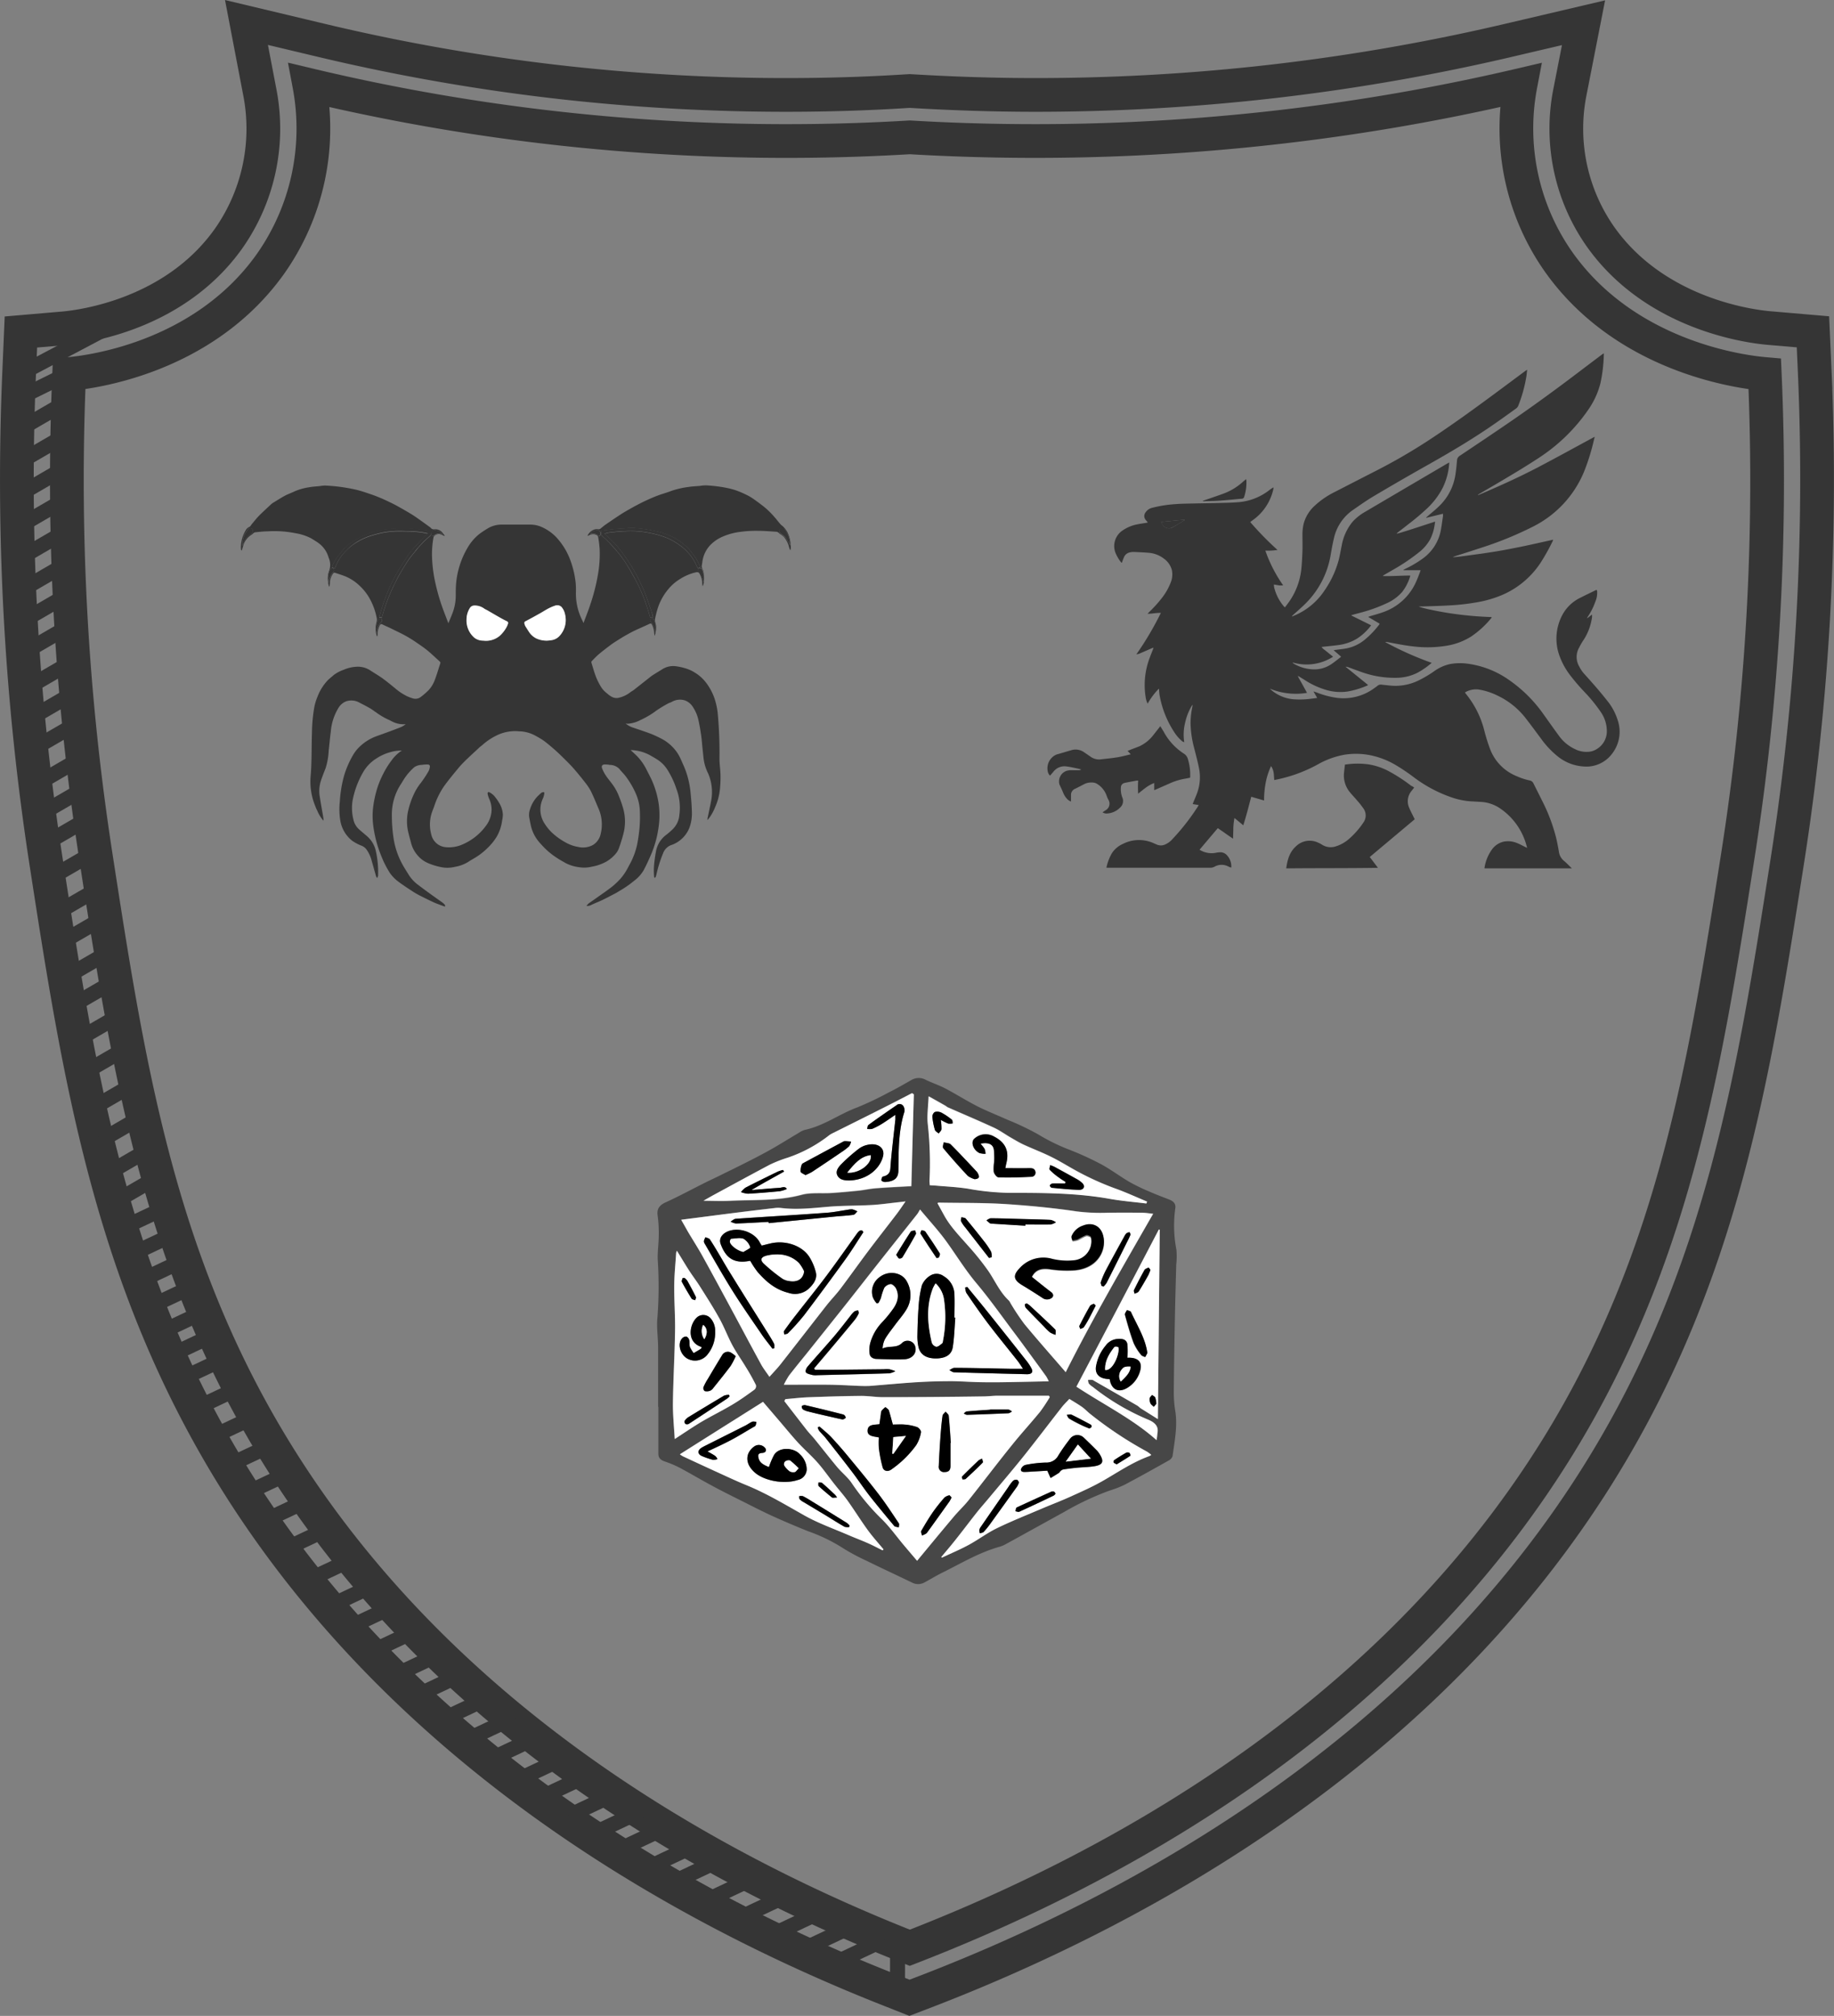 <?xml version="1.0" encoding="UTF-8"?> <svg xmlns="http://www.w3.org/2000/svg" viewBox="0 0 489.55 538.09"><rect x="0" y="0" width="489.55" height="538.09" fill="#808080" stroke="none"/><defs><style>.cls-1,.cls-2{fill:none;stroke:#353535;stroke-miterlimit:10;}.cls-1{stroke-width:9px;}.cls-2{stroke-width:4px;}.cls-3{fill:#353535;}.cls-4{fill:#474747;}.cls-5{fill:#fff;}</style></defs><g id="Слой_2" data-name="Слой 2"><g id="Слой_1-2" data-name="Слой 1"><path class="cls-1" d="M237.6,531.21c-55.2-21.73-130.63-63.5-176.48-139C29.27,339.7,21.06,286.6,12.36,230.38a670.19,670.19,0,0,1-7.24-131l.46-10.76,11.63-1C22,87.16,46.52,84.07,61,63.7a51,51,0,0,0,8.4-38.84L65.79,6l20.13,4.8a533.69,533.69,0,0,0,65.67,11.37,536.78,536.78,0,0,0,58.26,3.17c10.67,0,21.48-.32,32.13-1l.86-.05.86.05c10.85.64,21.85,1,32.71,1a556.24,556.24,0,0,0,59.31-3.17,551.85,551.85,0,0,0,66.85-11.38l20.12-4.72L419,24.89a50.15,50.15,0,0,0,8.53,38.73c14.79,20.43,39.88,23.54,44.76,23.95l11.64,1,.48,10.76A658.31,658.31,0,0,1,477,230.4c-8.84,56.24-17.2,109.36-49.6,161.85-46.62,75.52-123.3,117.27-179.42,139l-5.22,2Z"></path><path class="cls-1" d="M471.07,99.83c-4.17-.36-35.95-3.55-54.64-29.38a61.9,61.9,0,0,1-10.57-47.74,563.66,563.66,0,0,1-68.6,11.67,570.41,570.41,0,0,1-94.41,2.28A551.54,551.54,0,0,1,150,34.38,546.35,546.35,0,0,1,82.57,22.71,62.74,62.74,0,0,1,72.19,70.45c-18.38,25.83-49.63,29-53.73,29.38a657,657,0,0,0,7.13,128.81c8.61,55.69,16.56,107.05,47.19,157.52C118,460.64,192.5,500.07,242.85,519.9c51.21-19.83,127-59.26,173-133.74,31.15-50.47,39.24-101.83,48-157.52A646.19,646.19,0,0,0,471.07,99.83Z"></path><line class="cls-2" x1="18.16" y1="99.76" x2="4.72" y2="106.39"></line><line class="cls-2" x1="17.88" y1="107.23" x2="4.5" y2="115"></line><line class="cls-2" x1="18.13" y1="115.84" x2="4.75" y2="123.61"></line><line class="cls-2" x1="18.13" y1="124.45" x2="4.75" y2="132.22"></line><line class="cls-2" x1="17.88" y1="133.06" x2="4.5" y2="140.83"></line><line class="cls-2" x1="17.88" y1="141.67" x2="4.5" y2="149.44"></line><line class="cls-2" x1="18.13" y1="150.28" x2="4.75" y2="158.05"></line><line class="cls-2" x1="17.88" y1="158.89" x2="4.5" y2="166.66"></line><line class="cls-2" x1="17.88" y1="167.5" x2="4.5" y2="175.27"></line><line class="cls-2" x1="20.16" y1="176.11" x2="6.78" y2="183.88"></line><line class="cls-2" x1="20.16" y1="184.72" x2="6.78" y2="192.49"></line><line class="cls-2" x1="20.16" y1="193.33" x2="6.78" y2="201.1"></line><line class="cls-2" x1="22.44" y1="201.94" x2="9.06" y2="209.71"></line><line class="cls-2" x1="22.44" y1="210.55" x2="9.06" y2="218.32"></line><line class="cls-2" x1="22.44" y1="219.16" x2="9.06" y2="226.92"></line><line class="cls-2" x1="24.72" y1="227.77" x2="11.34" y2="235.53"></line><line class="cls-2" x1="27.7" y1="236.38" x2="14.32" y2="244.14"></line><line class="cls-2" x1="27.7" y1="244.99" x2="14.32" y2="252.75"></line><line class="cls-2" x1="29.97" y1="253.6" x2="16.59" y2="261.36"></line><line class="cls-2" x1="29.97" y1="262.21" x2="16.59" y2="269.97"></line><line class="cls-2" x1="32.25" y1="270.82" x2="18.87" y2="278.58"></line><line class="cls-2" x1="34.36" y1="279.43" x2="20.98" y2="287.19"></line><line class="cls-2" x1="38.04" y1="288.04" x2="24.66" y2="295.8"></line><line class="cls-2" x1="40.32" y1="296.65" x2="26.94" y2="304.41"></line><line class="cls-2" x1="42.43" y1="305.26" x2="29.05" y2="313.02"></line><line class="cls-2" x1="42.6" y1="313.87" x2="29.22" y2="321.63"></line><line class="cls-2" x1="31.66" y1="85.9" x2="5.29" y2="99.83"></line><line class="cls-2" x1="43.91" y1="322.48" x2="29.86" y2="329.1"></line><line class="cls-2" x1="47.45" y1="328.96" x2="33.41" y2="335.59"></line><line class="cls-2" x1="51" y1="335.45" x2="36.96" y2="342.08"></line><line class="cls-2" x1="54.55" y1="341.94" x2="40.51" y2="348.56"></line><line class="cls-2" x1="55.56" y1="349.62" x2="44.05" y2="355.05"></line><line class="cls-2" x1="59.99" y1="354.92" x2="45.95" y2="361.54"></line><line class="cls-2" x1="59.99" y1="362.6" x2="45.95" y2="369.22"></line><line class="cls-2" x1="64.19" y1="370.28" x2="50.15" y2="376.91"></line><line class="cls-2" x1="68.4" y1="377.96" x2="54.36" y2="384.59"></line><line class="cls-2" x1="72.6" y1="385.65" x2="58.56" y2="392.27"></line><line class="cls-2" x1="76.8" y1="393.33" x2="62.76" y2="399.95"></line><line class="cls-2" x1="81" y1="401.01" x2="66.96" y2="407.64"></line><line class="cls-2" x1="86.19" y1="408.7" x2="72.15" y2="415.32"></line><line class="cls-2" x1="93.66" y1="416.38" x2="79.62" y2="423"></line><line class="cls-2" x1="100.43" y1="422.83" x2="86.39" y2="429.45"></line><line class="cls-2" x1="103.95" y1="429.28" x2="89.91" y2="435.9"></line><line class="cls-2" x1="110.97" y1="435.28" x2="96.93" y2="441.9"></line><line class="cls-2" x1="117.99" y1="441.22" x2="103.95" y2="447.85"></line><line class="cls-2" x1="121.55" y1="447.72" x2="107.51" y2="454.35"></line><line class="cls-2" x1="130.35" y1="453.17" x2="116.31" y2="459.79"></line><line class="cls-2" x1="137.37" y1="458.36" x2="123.33" y2="464.98"></line><line class="cls-2" x1="143.33" y1="463.72" x2="129.29" y2="470.34"></line><line class="cls-2" x1="152.15" y1="468.48" x2="138.11" y2="475.11"></line><line class="cls-2" x1="156.04" y1="474.26" x2="141.99" y2="480.89"></line><line class="cls-2" x1="165.8" y1="478.07" x2="151.76" y2="484.7"></line><line class="cls-2" x1="170.85" y1="483.54" x2="156.8" y2="490.17"></line><line class="cls-2" x1="178.04" y1="487.67" x2="164" y2="494.29"></line><line class="cls-2" x1="185.06" y1="492.79" x2="171.02" y2="499.42"></line><line class="cls-2" x1="193.01" y1="496.1" x2="178.97" y2="502.73"></line><line class="cls-2" x1="202.01" y1="500.92" x2="187.97" y2="507.54"></line><line class="cls-2" x1="209.03" y1="506.43" x2="194.99" y2="513.05"></line><line class="cls-2" x1="220.32" y1="509.74" x2="206.28" y2="516.36"></line><line class="cls-2" x1="229.78" y1="513.05" x2="215.74" y2="519.68"></line><line class="cls-2" x1="236.04" y1="517.74" x2="222" y2="524.37"></line><line class="cls-2" x1="239.6" y1="517.7" x2="239.56" y2="530.99"></line><path class="cls-3" d="M394.6,132.15c5.34-2.28,10.64-4.65,15.77-7.33s10.17-5.47,15.28-8.23c0,.23-.09.47-.15.7a58.27,58.27,0,0,1-2.55,8.32,28.56,28.56,0,0,1-13.84,15,93.45,93.45,0,0,1-13.17,5.42c-2.56.84-5.13,1.66-7.7,2.49a1.23,1.23,0,0,0-.41.21c1.28-.07,2.54-.26,3.81-.43l3.84-.52c1.29-.19,2.57-.38,3.84-.59s2.55-.44,3.82-.69,2.54-.49,3.81-.76,2.53-.55,3.79-.83l3.83-.85a2.13,2.13,0,0,1-.11.37,54.77,54.77,0,0,1-3.21,5.75,23.27,23.27,0,0,1-10.09,8.55,30,30,0,0,1-6.72,2,59.41,59.41,0,0,1-7.41.86c-2.45.15-4.9.2-7.36.29-.29,0-.59,0-.93,0,.55.41,5.88,1.51,9.59,2a94.1,94.1,0,0,0,9.85.83c-.06.13-.07.23-.13.29a25.06,25.06,0,0,1-5.36,4.91,17.64,17.64,0,0,1-6.41,2.43,31.23,31.23,0,0,1-8.69.24c-2.46-.25-4.87-.75-7.3-1.2a1.26,1.26,0,0,0-.55,0,86.37,86.37,0,0,0,12.4,5.54c-.14.13-.22.22-.32.3a21,21,0,0,1-3.45,2.35,12.66,12.66,0,0,1-5.68,1.35,26,26,0,0,1-9.1-1.48c-1.23-.43-2.45-.89-3.68-1.34a2,2,0,0,0-.74-.13l6,4.86c-.08.06-.13.12-.18.15a23.52,23.52,0,0,1-5.22,1.59,13.35,13.35,0,0,1-5.34-.29,21.68,21.68,0,0,1-6.16-2.77l-1.73-1.07-.09,0c.07.16.12.32.2.47.61,1.09,1.22,2.18,1.82,3.27.13.23.25.47.41.76a18.34,18.34,0,0,1-9.87-1.1,1.22,1.22,0,0,0,.15.17,10.41,10.41,0,0,0,6,2.63,22.86,22.86,0,0,0,5-.16c.46-.05.91-.12,1.44-.19l-1-1.74.8.26a23.71,23.71,0,0,0,4.91,1.38,13.85,13.85,0,0,0,10.55-2.52c.28-.2.56-.39.82-.61a1.36,1.36,0,0,1,1.1-.31l2.06.22a14.06,14.06,0,0,0,8-1.43,31,31,0,0,0,4-2.39,11.27,11.27,0,0,1,4.39-1.93,15.06,15.06,0,0,1,4.24-.1,24.8,24.8,0,0,1,11.52,4.51,36.93,36.93,0,0,1,9,9c1.39,1.95,2.77,3.9,4.18,5.83a11,11,0,0,0,4.23,3.49,6.78,6.78,0,0,0,3.76.71,4.67,4.67,0,0,0,2-.68,5.52,5.52,0,0,0,2.75-4.58,9,9,0,0,0-1.6-5.33,41.72,41.72,0,0,0-4.2-5.2,54.73,54.73,0,0,1-4.16-4.86,19.18,19.18,0,0,1-2.8-5.31,13.39,13.39,0,0,1,.61-10,10.7,10.7,0,0,1,5.09-5.15c1.38-.71,2.79-1.37,4.19-2.06a1.18,1.18,0,0,1,.19,0,1.71,1.71,0,0,1,.09.3,6,6,0,0,1-.47,2.8,17.89,17.89,0,0,1-2,4l-.18.3s0,.06,0,.15l1.28-1a3.94,3.94,0,0,1-.12,1.44,14.53,14.53,0,0,1-2.31,5.61c-.37.57-.7,1.17-1,1.77a5,5,0,0,0,0,5,8.89,8.89,0,0,0,1.35,2c2.09,2.31,4.15,4.64,6.07,7.08a15.62,15.62,0,0,1,2.91,5.41,9.54,9.54,0,0,1-1.51,8.8,8.55,8.55,0,0,1-7.62,3.44,12.19,12.19,0,0,1-7-2.76,23.88,23.88,0,0,1-4.37-4.67c-1.37-1.83-2.72-3.69-4.13-5.49a20.61,20.61,0,0,0-7.49-6,17.55,17.55,0,0,0-5.08-1.63,5.7,5.7,0,0,0-3.6.78,2.69,2.69,0,0,0,.19.32,25.19,25.19,0,0,1,5,10,48.14,48.14,0,0,0,1.55,4.91,12.62,12.62,0,0,0,7.06,7.13,17.41,17.41,0,0,0,3.47,1.14,1.36,1.36,0,0,1,1,.77c.81,1.63,1.64,3.26,2.45,4.9a46.55,46.55,0,0,1,3.57,9.5c.32,1.28.56,2.58.78,3.88a3.8,3.8,0,0,0,1.35,2.41c.76.62,1.41,1.35,2.11,2l0,0,0,0-22.94,0-.37,0a.74.74,0,0,1,0-.19,11.19,11.19,0,0,1,1.91-4.75,5.32,5.32,0,0,1,3.21-2.19,6.18,6.18,0,0,1,3.51.36c.78.3,1.51.72,2.26,1.08l.45.22c0-.2-.07-.34-.1-.47a17.44,17.44,0,0,0-7-10,10,10,0,0,0-5.13-1.79l-3.11-.18a20,20,0,0,1-5.13-1.15,36.32,36.32,0,0,1-9.63-5.16,52.91,52.91,0,0,0-5.07-3.42,21.93,21.93,0,0,0-6.65-2.55,19.57,19.57,0,0,0-6.91-.14,22.42,22.42,0,0,0-7.09,2.57A38.8,38.8,0,0,1,341.14,208l-1,.21c-.06-.68-.08-1.3-.16-1.91a4.7,4.7,0,0,0-.69-1.82,18.52,18.52,0,0,0-1.45,4.51,24.77,24.77,0,0,0-.42,4.68l-3.43-1c-.68,2.55-1.3,5.07-2.12,7.62l-2.35-1.95a17.14,17.14,0,0,0-.31,2.77c0,.88-.05,1.77-.07,2.75-1.41-.93-2.69-1.88-4.07-2.81-1.62,1.91-3.23,3.81-4.87,5.76a6,6,0,0,0,4.12.86,9.17,9.17,0,0,1,1.28-.18,2.34,2.34,0,0,1,1.82.7,4.36,4.36,0,0,1,1.24,3.4c-.28-.1-.51-.17-.72-.27a3.82,3.82,0,0,0-3.71,0,2.54,2.54,0,0,1-1.3.3H295.36a.53.53,0,0,1,0-.13,13,13,0,0,1,1.48-3.82,6.8,6.8,0,0,1,2.89-2.41,9.49,9.49,0,0,1,8.24-.18l.9.39a2.74,2.74,0,0,0,2.21-.09,5.53,5.53,0,0,0,1.69-1.2,59.33,59.33,0,0,0,7-8.94c.06-.1.11-.2.19-.36l-1.6-.26c.08-.18.13-.33.19-.48.38-.94.8-1.86,1.12-2.81a12.26,12.26,0,0,0,.35-6.44c-.35-1.71-.8-3.41-1.23-5.1a27.82,27.82,0,0,1-1-6.78,21.84,21.84,0,0,1,.5-4.41,1.6,1.6,0,0,0,0-.49,15.28,15.28,0,0,0-1.95,4.82,13.22,13.22,0,0,0-.23,5.17,1.34,1.34,0,0,1-.74-.42,10.25,10.25,0,0,1-1.9-2.21,26.39,26.39,0,0,1-3.93-9.85c-.08-.42-.1-.85-.14-1.28,0-.14,0-.28-.06-.52a18.83,18.83,0,0,0-3,4,5.72,5.72,0,0,1-.54-1.79,20.43,20.43,0,0,1,1.13-10.55c.23-.65.5-1.29.75-1.94l.24-.67c-.26.09-.45.15-.63.23l-3.06,1.33a3.6,3.6,0,0,1-.9.23,83.28,83.28,0,0,0,6.54-11.06c-1.21-.05-2.31.24-3.55.23l.52-.55a34.07,34.07,0,0,0,3.37-3.75,16,16,0,0,0,2.3-4.08,5.62,5.62,0,0,0,.27-3.39,5.51,5.51,0,0,0-2.17-3,7.63,7.63,0,0,0-4-1.51c-1.31-.11-2.62-.16-3.94-.22a3.88,3.88,0,0,0-1,.1,2.13,2.13,0,0,0-1.58,1.16c-.25.53-.43,1.08-.65,1.64a.75.75,0,0,1-.15-.09,10.46,10.46,0,0,1-1.53-2.57,5,5,0,0,1,1.85-5.95,10.48,10.48,0,0,1,4.11-1.69c.76-.15,1.53-.25,2.3-.38a2.84,2.84,0,0,0,.37-.11c-.19-.22-.36-.41-.51-.6a1.58,1.58,0,0,1-.07-2.1,2.85,2.85,0,0,1,1.77-1.2,33.18,33.18,0,0,1,4.84-.87c1.15-.1,2.31-.19,3.46-.22,3.19-.08,6.37-.12,9.55-.19,1.7-.05,3.39-.07,5.08-.21a15.42,15.42,0,0,0,8.2-3.14,8.76,8.76,0,0,1,1.23-.82,3.81,3.81,0,0,1-.07.59,13.82,13.82,0,0,1-5.58,8.24l-.57.42a82.4,82.4,0,0,0,7.28,7.45,16.69,16.69,0,0,1-3.24.18,37.24,37.24,0,0,0,4.75,9.26,4.16,4.16,0,0,1-1.23,0l-1.23-.21a5.19,5.19,0,0,0,.05.72,12.43,12.43,0,0,0,2.56,5.07,1.39,1.39,0,0,0,.21.21l.16.06c.36-.49.75-1,1.11-1.51a18.63,18.63,0,0,0,3.19-8.37c.19-1.68.26-3.38.33-5.07.05-1.45,0-2.9,0-4.34a12.85,12.85,0,0,1,.35-3.09,10,10,0,0,1,2.88-4.67,22.13,22.13,0,0,1,5.22-3.62q5.83-3,11.69-6a151.09,151.09,0,0,0,14.86-8.75c5.84-3.88,11.49-8,17.12-12.17l7.36-5.47c.13-.1.27-.18.5-.33-.07.61-.11,1.13-.18,1.64a37.81,37.81,0,0,1-2.2,8,1.87,1.87,0,0,1-.73.82c-1.74,1.25-3.47,2.51-5.23,3.73-5.72,4-11.69,7.56-17.79,11q-7.38,4.15-14.67,8.47c-1.94,1.15-3.78,2.44-5.62,3.72a12.45,12.45,0,0,0-5.16,7.63c-.34,1.43-.6,2.87-.85,4.32A23.83,23.83,0,0,1,348,161.57c-.94.9-1.92,1.75-2.89,2.63a.82.82,0,0,0-.24.34c.13,0,.27-.08.4-.14a18,18,0,0,0,8.26-6.75,26.26,26.26,0,0,0,3.81-8.17c.32-1.26.53-2.55.8-3.82a13.75,13.75,0,0,1,2.92-6.41,14.08,14.08,0,0,1,3.43-2.69l9.7-5.71,11.92-7,.72-.41a2,2,0,0,1,0,.37,17.64,17.64,0,0,1-1.74,6.42,20.36,20.36,0,0,1-3.91,5.25,62.39,62.39,0,0,1-5.27,4.46c-.9.72-1.82,1.42-2.73,2.13a1.85,1.85,0,0,0-.39.4c1.16-.27,2.27-.67,3.39-1l3.39-1.1,3.51-1.15c-.06.38-.09.68-.15,1a12.5,12.5,0,0,1-1.17,3.72,11.46,11.46,0,0,1-2.93,3.43,51.87,51.87,0,0,1-7.1,4.78l-2.18,1.26a2.37,2.37,0,0,0-.46.34c2.45.1,4.88-.14,7.33-.12,0,.07,0,.12,0,.15a12.7,12.7,0,0,1-2.12,4.2,12,12,0,0,1-4.16,3.05,40.86,40.86,0,0,1-6.72,2.44l-2.35.63-.42.16,5.34,2.64c-.1.14-.17.25-.25.35a14.36,14.36,0,0,1-3.54,3.23,12.57,12.57,0,0,1-4.73,1.67c-1.43.21-2.88.33-4.32.49l-.41.05a4.61,4.61,0,0,0,1,.91c.34.28.69.54,1,.82l1.11.87a13.1,13.1,0,0,1-10.78,1.54c.05.12.06.18.09.2a10.8,10.8,0,0,0,5.46,1.64,8,8,0,0,0,4.52-1.24c.94-.6,1.8-1.32,2.7-2a.76.76,0,0,0,.12-.17L356,173.57a3.47,3.47,0,0,1,.4-.08c1-.14,2.06-.24,3.07-.43a11,11,0,0,0,4.7-2.21,24,24,0,0,0,4-4.16,1,1,0,0,0,.1-.21l-3.06-1.81.39-.16c1.15-.35,2.32-.65,3.45-1.06a15,15,0,0,0,9.05-8.39c.33-.76.62-1.54.92-2.31.06-.15.1-.31.18-.54h-4.56l0-.12.47-.25a30.08,30.08,0,0,0,4.5-2.63,12.07,12.07,0,0,0,5.05-8c.2-1.16.35-2.32.52-3.48,0-.17,0-.35,0-.6l-4.44,1.08-.06-.08.35-.3c1.07-.93,2.2-1.82,3.2-2.81a14.66,14.66,0,0,0,4.29-8.49c.18-1.2.3-2.42.4-3.63a1.57,1.57,0,0,1,.77-1.26c4.21-2.82,8.43-5.64,12.61-8.5,6.38-4.36,12.62-8.9,18.76-13.56q3.22-2.44,6.46-4.88c.17-.13.35-.24.59-.4,0,.17,0,.24,0,.32a40.68,40.68,0,0,1-.91,7.69,21.68,21.68,0,0,1-3.13,6.89,47.45,47.45,0,0,1-13.47,13.12c-3.73,2.45-7.58,4.73-11.43,7l-4.38,2.56-.29.19Zm-78.38,6.68,0-.1a5.18,5.18,0,0,0-1,.08l-1.08.09-1,.1-1.09.11-1,.09-1.11.14c.13.22.22.4.32.57a2,2,0,0,0,2.93.75C314.19,140.09,315.2,139.44,316.22,138.83Z"></path><path class="cls-3" d="M377.48,210.23l-.69.87a4.29,4.29,0,0,0-.61,4.58c.42,1,.94,1.93,1.45,3l-12,10.07,2.18,2.89c-8.2.13-16.32.06-24.48.15.32-2.21.83-4.29,2.58-5.87a5.23,5.23,0,0,1,5.94-1,6.71,6.71,0,0,1,1.09.58,4.31,4.31,0,0,0,3.67.4,9.67,9.67,0,0,0,3.51-2,21.93,21.93,0,0,0,3.84-4.39,3.21,3.21,0,0,0-.12-3.85,21.92,21.92,0,0,0-1.66-2.08c-.6-.71-1.24-1.37-1.83-2.09a7,7,0,0,1-1.58-5.33c.07-.68.16-1.36.24-2.08l1-.12a21.45,21.45,0,0,1,5.43.09,17.22,17.22,0,0,1,5.11,1.72,43.61,43.61,0,0,1,6.17,4C377,209.85,377.21,210,377.48,210.23Z"></path><path class="cls-3" d="M309.72,193.84c.33.53.62,1,.89,1.44a15.89,15.89,0,0,0,5.4,5.88,2.47,2.47,0,0,1,1.09,1.5,14.3,14.3,0,0,1,.59,4.68c0,.06,0,.13,0,.24-.4.08-.8.18-1.2.24a16.91,16.91,0,0,0-4.42,1.36l-3.53,1.55-.44.19V209a9.68,9.68,0,0,0-2.29,1.27c-.66.49-1.29,1-2,1.58a27.11,27.11,0,0,1,0-3.49,2.07,2.07,0,0,0-.36,0c-1,.17-1.93.35-2.9.54a3.28,3.28,0,0,0-.45.11,1.2,1.2,0,0,0-.9,1.1,6.29,6.29,0,0,0,.37,2.72,2.37,2.37,0,0,1-.66,2.8,5.19,5.19,0,0,1-3.29,1.5,1.85,1.85,0,0,1-1.31-.31c.3-.21.59-.39.87-.58a2,2,0,0,0,.67-2.79,6.28,6.28,0,0,1-.43-1,6.09,6.09,0,0,0-2.68-3.28,2.65,2.65,0,0,0-1.35-.3,4,4,0,0,0-2.09.49c-.77.4-1.54.8-2.33,1.19a1.74,1.74,0,0,0-1.09,1.56c0,.6,0,1.2,0,1.83a2.56,2.56,0,0,1-1.12-.78,5.21,5.21,0,0,1-1-1.65c-.26-.64-.57-1.27-.86-1.9a1.27,1.27,0,0,1-.13-.32,3,3,0,0,1,1.88-3.52,4.43,4.43,0,0,1,1.27-.19c.7,0,1.41,0,2.12,0a1.1,1.1,0,0,0,.55-.17,4.23,4.23,0,0,0-.57-.19c-1.12-.23-2.22-.5-3.35-.64a3.71,3.71,0,0,0-3.4,1.31c-.32.37-.62.75-1,1.14a2.07,2.07,0,0,1-.55-.94,4,4,0,0,1,2.2-4.65c.33-.13.69-.2,1-.3,1-.28,1.91-.58,2.87-.84a3.93,3.93,0,0,1,3.51.44c.61.42,1.24.84,1.85,1.27a3.85,3.85,0,0,0,2.74.67c1.46-.17,2.93-.3,4.37-.54,1.17-.19,2.32-.51,3.57-.8l-.84-.91.63-.25c.86-.35,1.73-.66,2.57-1a10.11,10.11,0,0,0,3.69-3Z"></path><path class="cls-3" d="M321.08,133.67l2.58-.88c1.19-.42,2.41-.82,3.58-1.29a15.86,15.86,0,0,0,4.46-2.83c.29-.26.58-.5.93-.79,0,.21.06.35.07.49a12,12,0,0,1-.6,4.28.66.66,0,0,1-.64.47c-2,.17-4,.38-6,.52-1.37.1-2.76.11-4.14.16l-.19,0Z"></path><path class="cls-3" d="M316.22,138.83c-1,.61-2,1.26-3.07,1.83a2,2,0,0,1-2.93-.75c-.1-.17-.19-.35-.32-.57l1.11-.14,1-.09,1.09-.11,1-.1,1.08-.09a5.18,5.18,0,0,1,1-.08Z"></path><path class="cls-4" d="M175.67,375.53c0-5.28,0-10.57,0-15.86,0-2.68-.46-5.38-.18-8a110.09,110.09,0,0,0,.08-15.41c-.08-2.14.25-4.3.27-6.45a34.88,34.88,0,0,0-.29-5.31c-.25-1.67.29-2.74,2.18-3.59,3.53-1.6,6.9-3.44,10.34-5.16,1.4-.7,2.84-1.35,4.23-2.05,4.07-2,8.19-4,12.18-6.17,3-1.62,5.86-3.45,8.79-5.18a5.49,5.49,0,0,1,1.54-.75c5.22-1.13,9.17-4.22,14-6a85.56,85.56,0,0,0,8.41-4c2.06-1,4.05-2.19,6.05-3.31a3.83,3.83,0,0,1,3.86-.05c1.7.82,3.56,1.43,5.22,2.3,2.89,1.52,5.6,3.25,8.51,4.74,2.57,1.3,5.32,2.37,8,3.58a71.91,71.91,0,0,1,8.29,3.95,51.17,51.17,0,0,0,8.11,4A81.65,81.65,0,0,1,294,310.8c2.66,1.45,5,3.25,7.63,4.77a52.13,52.13,0,0,0,5.48,2.62c1.64.73,3.36,1.35,5,2,1.19.45,1.79,1.22,1.62,2.27a33.86,33.86,0,0,0,.3,11.18,20.89,20.89,0,0,1-.06,3.95c-.12,4.69-.26,9.37-.35,14.05-.13,6.69-.25,13.37-.3,20.06a31.12,31.12,0,0,0,.42,5.09c.6,4-.22,7.92-.74,11.85a2.07,2.07,0,0,1-1.08,1.22c-3.88,2.19-7.78,4.36-11.74,6.46a28.46,28.46,0,0,1-4,1.55,75.8,75.8,0,0,0-12.14,5.71l-6.94,3.83c-2.95,1.63-5.9,3.27-8.87,4.89a8.49,8.49,0,0,1-1.62.62c-5.61,1.62-10.34,4.54-15.36,7-1.55.78-3,1.69-4.54,2.5a3.5,3.5,0,0,1-3.27,0c-4-1.94-8.11-3.83-12.12-5.81a54.27,54.27,0,0,1-6.86-3.73,45.07,45.07,0,0,0-8.78-4.17c-3.21-1.3-6.39-2.63-9.52-4.06-2.76-1.26-5.43-2.65-8.13-4s-5.4-2.68-8-4.1c-2.91-1.56-5.71-3.24-8.63-4.79a28.48,28.48,0,0,0-4-1.68c-1.18-.42-1.67-1-1.66-2.09,0-4.16,0-8.32,0-12.48Zm34-2.07-.31.51c2,2.62,4.06,5.26,6.11,7.88.62.78,1.35,1.52,2,2.3,2,2.44,3.89,4.92,5.92,7.34,1.27,1.51,3,2.83,4,4.43a62.43,62.43,0,0,0,8.17,9.74c2.06,2.06,3.71,4.39,5.55,6.59,1.25,1.49,2.52,3,3.69,4.35,3.28-4,6.48-7.85,9.74-11.71,1.28-1.52,2.79-2.91,4-4.45,3.94-4.94,7.75-10,11.71-14.89,2.37-3,5-5.79,7.38-8.73a43.1,43.1,0,0,0,2.58-3.9l-.21-.38c-4.54,0-9.08,0-13.62,0-1.33,0-2.66.18-4,.19q-13.32.13-26.63.2c-2,0-3.94-.36-5.9-.34-4.65,0-9.29.19-13.93.36C213.82,373,211.73,373.29,209.64,373.46Zm70.3-4.76a12.76,12.76,0,0,0-.73-1.37c-1.59-2.21-3.2-4.41-4.81-6.61-1.16-1.58-2.31-3.17-3.5-4.74-3.38-4.48-6.58-9.06-10.22-13.4-3-3.56-5.3-7.4-8-11.1-2.11-3-4.66-5.7-7.13-8.68-.35.58-.52.93-.76,1.24-3.25,4.11-6.52,8.21-9.77,12.32s-6.5,8.29-9.78,12.42-6.73,8.44-10.11,12.66c-1.51,1.89-3.06,3.76-4.54,5.67a23.54,23.54,0,0,0-1.4,2.46c4.31,0,8.27,0,12.22,0,2.34,0,4.68.18,7,.26a35.5,35.5,0,0,0,3.57.07c4.22-.29,8.42-.7,12.64-1,3-.18,6-.26,9-.28,2.16,0,4.32.16,6.47.22,2,.05,4,.11,5.94.08C270.61,368.91,275.15,368.8,279.94,368.7Zm4.53-2.44c7.17-14.27,15.25-28.2,23.35-42.31-1.11-.11-2-.26-2.91-.27-3.13,0-6.27,0-9.4,0a51,51,0,0,1-8.18-.37c-6.12-.88-12.3-1.54-18.49-1.92s-12.24-.3-18.36-.42c-.06,0-.12.09-.22.17l1.79,3.26c1.64,3,4.12,5.51,6.43,8.14a70.33,70.33,0,0,1,5.37,6.7c1.81,2.66,3,5.59,5.52,7.93a3,3,0,0,1,.36.6,61.55,61.55,0,0,0,3.76,5.65C277,357.72,280.7,361.89,284.47,366.26ZM181.83,325.58c.55,1,1.12,2,1.73,3.08,1.31,2.21,2.71,4.38,3.95,6.61,2.81,5.08,5.55,10.18,8.31,15.29,2.43,4.5,4.82,9,7.28,13.53.61,1.12,1.43,2.16,2.26,3.38,1.09-1.23,2.07-2.23,2.92-3.3,4.13-5.25,8.21-10.53,12.33-15.79,1.2-1.52,2.58-2.93,3.74-4.47,2.51-3.33,4.9-6.72,7.41-10.05s5.05-6.56,7.56-9.85c.79-1,1.5-2.12,2.37-3.36l-1.86.22c-2.37.25-4.74.6-7.12.74-3.75.21-7.53.15-11.27.44-4.31.34-8.58.89-12.92.36a7,7,0,0,0-1.65,0q-5,.58-10.07,1.21C191.85,324.28,186.91,324.93,181.83,325.58Zm69.43,90,.17.17c2.41-1.14,4.9-2.18,7.21-3.44,2.59-1.4,4.89-3.17,7.55-4.46,3.86-1.88,7.91-3.48,11.9-5.18,2.51-1.07,5.09-2.05,7.57-3.17,2.88-1.3,5.79-2.59,8.5-4.12,4.15-2.35,8-5.06,12.67-6.75a2.8,2.8,0,0,0,.48-.31,9.5,9.5,0,0,0-1.18-.88,103.32,103.32,0,0,1-15.06-10c-.76-.58-1.39-1.3-2.17-1.86-1.09-.77-2.27-1.45-3.46-2.19-.81.87-1.48,1.49-2,2.19-3.47,4.43-6.85,8.91-10.37,13.31-2.92,3.66-6,7.24-9,10.84-1.11,1.34-2.28,2.64-3.36,4-2,2.49-3.87,5-5.85,7.51C253.7,412.72,252.47,414.15,251.26,415.6Zm-15.67-1.78.25-.24c-1.41-1.71-2.93-3.38-4.22-5.16-1.85-2.55-3.5-5.21-5.32-7.77-1.09-1.53-2.37-3-3.54-4.45-1.52-1.93-2.9-3.93-4.53-5.78s-3.52-3.48-5.18-5.29-3.18-3.68-4.76-5.53l-4.62-5.4c-7.4,4.65-14.75,9.28-22.19,14a6,6,0,0,0,.81.54q5,2.34,10.07,4.65c2.28,1,4.54,2.1,6.88,3.05,5.56,2.28,10.52,5.3,15.63,8.17,3.65,2,7.78,3.5,11.71,5.2,1.71.74,3.47,1.39,5.17,2.15C233.06,412.52,234.31,413.19,235.59,413.82ZM306,321.24l.19-.54c-2.89-1.2-5.73-2.51-8.69-3.57A76.13,76.13,0,0,1,286,311.72c-1.84-1-3.65-2.14-5.57-3.07-2.32-1.12-4.77-2.06-7.12-3.15-1.24-.57-2.39-1.28-3.55-1.95-1.49-.86-2.86-1.88-4.43-2.6-4-1.86-8.16-3.6-12.23-5.39-.28-.12-.48-.34-.74-.48-1.36-.78-2.73-1.55-4.42-2.49-.09,2.75-.48,5.18-.2,7.56a95.63,95.63,0,0,1,.45,14.94c0,.4,0,.8.06,1.24.64,0,1.14.05,1.64.1,3.2.32,6.45.44,9.57,1a66.47,66.47,0,0,0,12.2.93c8.22,0,16.44.15,24.54,1.59C299.4,320.57,302.74,320.83,306,321.24Zm-62.1-29.14-.38-.23c-2.47,1.27-4.94,2.57-7.43,3.82-4.53,2.29-9.09,4.55-13.63,6.82a6,6,0,0,0-1,.57,37.5,37.5,0,0,1-11.06,6,34.89,34.89,0,0,0-4.85,1.9c-5,2.6-9.9,5.29-14.84,8-1.11.6-2.19,1.23-2.86,1.61,2.14,0,4.68.1,7.19,0,6.34-.31,12.73.08,19-1.6,2.45-.66,5.29-.31,8-.48,2.42-.16,4.84-.38,7.25-.63,1.55-.17,3.07-.52,4.62-.63,3.11-.24,6.23-.38,9.42-.56Q243.58,304.37,243.93,292.1Zm-63.24,41.76a3,3,0,0,0-.2.56c-.18,3-.49,6-.51,8.94,0,3.93.28,7.87.22,11.79-.1,6.42-.48,12.84-.57,19.26,0,3.25.31,6.52.48,9.66,2.42-1.57,4.79-3.2,7.3-4.69,2.67-1.58,5.52-3,8.18-4.55,2-1.21,3.93-2.58,5.81-3.95a1.22,1.22,0,0,0,.37-1.24c-.82-1.63-1.75-3.23-2.7-4.81-1.18-2-2.53-3.85-3.6-5.84-1.25-2.34-2.16-4.82-3.46-7.14-1.63-3-3.48-5.81-5.29-8.69-.93-1.47-2-2.88-2.95-4.34S181.78,335.62,180.69,333.86Zm106.64,36.27c7.28,4.79,15.15,8.69,21.43,14.27a18,18,0,0,0,.22-1.81c.41-1.91-.68-3-2.7-3.76a62.45,62.45,0,0,1-14.55-8.64,5.1,5.1,0,0,1-1.05-.88,2.47,2.47,0,0,1-.21-1,7.1,7.1,0,0,1,1.13,0,1.79,1.79,0,0,1,.58.3q5.7,3.25,11.39,6.54c.4.23.69.59,1.08.83,1.42.91,2.86,1.8,4.46,2.8.17-17.05.33-33.8.5-50.55l-.24-.06Q298.36,349.12,287.33,370.13Z"></path><path class="cls-5" d="M209.64,373.46c2.09-.17,4.18-.42,6.28-.5,4.64-.17,9.28-.31,13.93-.36,2,0,3.94.34,5.9.34q13.32,0,26.63-.2c1.33,0,2.66-.19,4-.19,4.54,0,9.08,0,13.62,0l.21.38a43.1,43.1,0,0,1-2.58,3.9c-2.4,2.94-5,5.77-7.38,8.73-4,4.93-7.77,9.95-11.71,14.89-1.23,1.54-2.74,2.93-4,4.45-3.26,3.86-6.46,7.76-9.74,11.71-1.17-1.38-2.44-2.86-3.69-4.35-1.84-2.2-3.49-4.53-5.55-6.59a62.43,62.43,0,0,1-8.17-9.74c-1.06-1.6-2.75-2.92-4-4.43-2-2.42-3.94-4.9-5.92-7.34-.63-.78-1.36-1.52-2-2.3-2.05-2.62-4.07-5.26-6.11-7.88Zm28.69,6.78c-.39-1.35-.68-2.57-1.1-3.76-.12-.33-.6-.58-.91-.87a6.52,6.52,0,0,0-1,.93,1.84,1.84,0,0,0-.21.88c-.14.92-.26,1.84-.39,2.75-1.37.2-3,0-3.15,1.54-.17,1.75,1.66,1.67,3,2a21.07,21.07,0,0,0,0,2.87,37.09,37.09,0,0,0,1,5.1c.31,1.07,1.47,1.26,2.41.52a27.64,27.64,0,0,0,6.57-6.46,9.52,9.52,0,0,0,1.26-3.41c.08-.43-.53-1.2-1.06-1.39a13.24,13.24,0,0,0-3.3-.67C240.45,380.16,239.39,380.24,238.33,380.24Zm-19.59.53-.46.24a3.54,3.54,0,0,0,.39.89c.55.65,1.2,1.25,1.72,1.91,2.4,3,4.79,6.07,7.12,9.13,1.78,2.34,3.41,4.74,5.21,7.07s3.93,4.9,6,7.31c.2.24.8.25,1.22.37,0-.36.18-.81,0-1.09-1.75-2.6-3.45-5.23-5.38-7.75-2.67-3.48-5.49-6.87-8.3-10.27-1.43-1.74-2.94-3.45-4.5-5.12C220.82,382.51,219.74,381.66,218.74,380.77Zm35,4.38h.09c-.17-2.41-.32-4.83-.56-7.23,0-.39-.54-.75-.83-1.12-.29.38-.77.74-.82,1.15-.25,1.8-.41,3.61-.54,5.42-.19,2.64-.35,5.28-.46,7.92a1.4,1.4,0,0,0,1.58,1.64c1.31,0,1.54-.78,1.54-1.65ZM254,399.7c-.2-.2-.49-.62-.6-.59a2.85,2.85,0,0,0-1.31.61,44.63,44.63,0,0,0-3.08,3.87c-1.13,1.63-2.14,3.32-3.1,5-.18.33.12.84.2,1.27.45-.25,1.07-.42,1.33-.78,2.05-2.76,4-5.57,6-8.36A10,10,0,0,0,254,399.7ZM225,378.91c.22-.14.76-.34.74-.51a1.06,1.06,0,0,0-.61-.83q-5.09-1.32-10.22-2.51c-.27-.06-.88.15-.89.27a1,1,0,0,0,.32.88,4.7,4.7,0,0,0,1.48.57c2.24.55,4.49,1.07,6.74,1.59C223.33,378.55,224.08,378.71,225,378.91Zm39.28-2.67v.07c-2.06.14-4.13.26-6.18.45-.3,0-.56.37-.83.56.3.12.6.36.89.35q5.52-.17,11-.42c.33,0,.64-.31,1-.48-.34-.17-.68-.49-1-.5C267.53,376.21,265.91,376.24,264.3,376.24Zm-2.14,13.11a4.91,4.91,0,0,0-.92.44c-1.48,1.42-3,2.85-4.4,4.3-.15.15,0,.53.07.8.29,0,.71,0,.86-.13,1.55-1.42,3.08-2.86,4.54-4.35C262.48,390.25,262.24,389.81,262.16,389.35Z"></path><path class="cls-5" d="M279.94,368.7c-4.79.1-9.33.21-13.87.27-2,0-4,0-5.94-.08-2.15-.06-4.31-.23-6.47-.22-3,0-6,.1-9,.28-4.22.26-8.42.67-12.64,1a35.5,35.5,0,0,1-3.57-.07c-2.35-.08-4.69-.24-7-.26-4-.05-7.91,0-12.22,0a23.54,23.54,0,0,1,1.4-2.46c1.48-1.91,3-3.78,4.54-5.67q5.07-6.33,10.11-12.66c3.28-4.13,6.51-8.29,9.78-12.42s6.52-8.21,9.77-12.32c.24-.31.41-.66.76-1.24,2.47,3,5,5.72,7.13,8.68,2.65,3.7,5,7.54,8,11.1,3.64,4.34,6.84,8.92,10.22,13.4,1.19,1.57,2.34,3.16,3.5,4.74,1.61,2.2,3.22,4.4,4.81,6.61A12.76,12.76,0,0,1,279.94,368.7ZM234,347.88l.44,0a9.25,9.25,0,0,0,.69-1.37,15.63,15.63,0,0,1,.89-2.71,2.48,2.48,0,0,1,1.71-1c.44,0,1.16.64,1.4,1.12,1,1.92.47,3.8-.76,5.52a32.2,32.2,0,0,1-3,3.65,13.13,13.13,0,0,0-3.11,5.49,7.34,7.34,0,0,0-.15,2.8c.09.84.85,1.36,1.88,1.4,2.44.07,4.88.17,7.32.09s3.67-1.95,2.82-3.78a2.14,2.14,0,0,0-3.34-.6c-1.39,1.5-3.56.7-5.22,1.52a6,6,0,0,1,.68-2.6c.76-1.28,1.73-2.47,2.63-3.7s2.13-2.64,3-4.05A7.35,7.35,0,0,0,242,342c-1.3-2.44-4.87-3-7.23-1.13A4.79,4.79,0,0,0,233,346.3,6.08,6.08,0,0,0,234,347.88Zm21,3.84h-.22c0-2,.07-4.08,0-6.12a5.75,5.75,0,0,0-2.85-4.94,3.17,3.17,0,0,0-3.56-.19A5.63,5.63,0,0,0,246.1,343a28.66,28.66,0,0,0-.9,5.82c-.2,2.56-.27,5.12-.32,7.69a13.07,13.07,0,0,0,.27,2.92c.43,2.07,2,3.12,4.61,3.15s4.24-.93,4.56-3C254.73,357,254.79,354.35,255,351.72Zm3.21-8.18-.57.1a3.85,3.85,0,0,0,.31,1.46c1.92,2.79,3.83,5.58,5.89,8.3,2.53,3.32,5.2,6.56,7.79,9.85.51.65.93,1.35,1.44,2.11-1.22,0-2.31,0-3.39,0-5-.09-9.93-.2-14.9-.25-.46,0-.92.39-1.37.6.41.2.83.57,1.25.58,6.49.2,13,.36,19.46.52,1.21,0,1.71-.55,1.25-1.46a12,12,0,0,0-1.28-2q-5.52-7-11.07-13.92C261.44,347.46,259.82,345.5,258.21,343.54Zm-40.67,22.1-.18-.39c1.83-2.16,3.66-4.31,5.47-6.47s3.59-4.29,5.36-6.45a8.46,8.46,0,0,0,1.05-1.71c.11-.23-.06-.55-.1-.82a2.89,2.89,0,0,0-1,.26,6,6,0,0,0-1.07,1.18c-1.49,1.85-2.9,3.75-4.45,5.57-2.28,2.69-4.68,5.31-7,8-.35.42-.65,1.15-.44,1.52s1.1.54,1.73.71a4.62,4.62,0,0,0,1.24.05c6.44-.16,12.89-.3,19.33-.5A5.87,5.87,0,0,0,239,366a11.87,11.87,0,0,0-1.63-.52,8.45,8.45,0,0,0-1.51,0l-14.38.15Zm21.67-30.7c.4.52.53.88.82,1a1.06,1.06,0,0,0,.86-.33c1.23-2.05,2.44-4.11,3.58-6.19.14-.26-.12-.67-.2-1-.39.1-1,.1-1.15.32C241.76,330.79,240.49,332.89,239.21,334.94Zm10.74.86.65-.14c.09-.37.4-.84.23-1.1-1.23-2-2.53-3.92-3.87-5.84-.15-.21-.67-.25-1-.37-.1.32-.4.73-.26.95C247.06,331.49,248.51,333.64,250,335.8Z"></path><path class="cls-5" d="M284.47,366.26c-3.77-4.37-7.47-8.54-11-12.8a61.55,61.55,0,0,1-3.76-5.65,3,3,0,0,0-.36-.6c-2.5-2.34-3.71-5.27-5.52-7.93a70.33,70.33,0,0,0-5.37-6.7c-2.31-2.63-4.79-5.16-6.43-8.14l-1.79-3.26c.1-.08.16-.17.22-.17,6.12.12,12.26,0,18.36.42s12.37,1,18.49,1.92a51,51,0,0,0,8.18.37c3.13-.06,6.27-.06,9.4,0,.9,0,1.8.16,2.91.27C299.72,338.06,291.64,352,284.47,366.26Zm-9-25.33c1-2,2.72-2.34,5-2a31.07,31.07,0,0,0,5.63.28c7.39-.19,9.57-6.06,8.24-9.63-.79-2.12-2.86-3-5.18-2.08a5,5,0,0,0-3.1,2.8c-.11.32.15.73.24,1.1a6.31,6.31,0,0,0,1.36-.25c.8-.34,1.49-.88,2.32-1.14.31-.1,1.23.28,1.28.53a5,5,0,0,1-4.55,6,17.32,17.32,0,0,1-5.82-.37,8.64,8.64,0,0,0-8.72,2.47c-1.81,1.86-1.63,3,.75,4.44,1.8,1.06,3.57,2.17,5.32,3.29a2.13,2.13,0,0,0,2.39.13c.71-.42.61-1.14,0-1.61C278.81,343.6,277.07,342.21,275.43,340.93Zm-1.74-13.76v-.31c2.25,0,4.5,0,6.75,0a4.39,4.39,0,0,0,1.4-.58,4,4,0,0,0-1.4-.64c-2.75-.13-5.5-.17-8.26-.25-2.57-.07-5.14-.16-7.71-.18-.39,0-.78.35-1.18.53a9.11,9.11,0,0,0,.94.81,1.55,1.55,0,0,0,.67.1Zm20.37,16.1.5,0a5.23,5.23,0,0,0,.82-1q2.78-5.47,5.5-11a18.15,18.15,0,0,0,.84-1.79c.07-.19-.14-.45-.23-.68a2.53,2.53,0,0,0-.79.26,2.57,2.57,0,0,0-.57.78c-1.67,3.05-3.35,6.11-5,9.18a22.66,22.66,0,0,0-1.31,3.1C293.73,342.53,294,342.92,294.06,343.27ZM264,335.77l.69-.17a3.8,3.8,0,0,0-.13-1.48,20.53,20.53,0,0,0-1.86-2.76c-1.61-2.06-3.25-4.09-4.93-6.11-.19-.22-.75-.24-1.14-.36,0,.36-.23.76-.1,1.07a7.94,7.94,0,0,0,1.06,1.58Q260.8,331.67,264,335.77Zm10,12.12c-.21.12-.48.21-.47.28a1.6,1.6,0,0,0,.26.92c1.6,1.69,3.24,3.35,4.87,5a14.39,14.39,0,0,0,1.58,1.54,6.63,6.63,0,0,0,1.48.65c0-.49.18-1.15-.13-1.46-2.19-2.16-4.48-4.26-6.75-6.37A7.23,7.23,0,0,0,274.05,347.89Zm18.43.6c-.14-.15-.43-.5-.5-.47-.38.14-.88.32-1,.6-1,1.73-1.92,3.49-2.81,5.26-.11.22.15.57.24.86.32-.16.77-.26.94-.49a23,23,0,0,0,1.34-2.22C291.26,350.89,291.83,349.75,292.48,348.49Z"></path><path class="cls-5" d="M181.83,325.58c5.08-.65,10-1.3,15-1.92q5-.63,10.07-1.21a7,7,0,0,1,1.65,0c4.34.53,8.61,0,12.92-.36,3.74-.29,7.52-.23,11.27-.44,2.38-.14,4.75-.49,7.12-.74l1.86-.22c-.87,1.24-1.58,2.32-2.37,3.36-2.51,3.29-5.08,6.55-7.56,9.85s-4.9,6.72-7.41,10.05c-1.16,1.54-2.54,2.95-3.74,4.47-4.12,5.26-8.2,10.54-12.33,15.79-.85,1.07-1.83,2.07-2.92,3.3-.83-1.22-1.65-2.26-2.26-3.38-2.46-4.5-4.85-9-7.28-13.53-2.76-5.11-5.5-10.21-8.31-15.29-1.24-2.23-2.64-4.4-3.95-6.61C183,327.62,182.38,326.56,181.83,325.58Zm21.5,6.9c-.18-.3-.35-.52-.46-.76-1.05-2.19-4-3.69-6.77-3.47-2.61.2-4.41,1.89-3.73,3.75,1.25,3.4,3.24,5.44,7.78,4.53a.32.32,0,0,1,.17.06,23.47,23.47,0,0,0,2,3c2.11,2.4,4.53,4.57,8.14,5.48a5.49,5.49,0,0,0,5.24-.93c1.36-1.24,2.51-2.72,2.1-4.49a14.14,14.14,0,0,0-1.6-3.92c-1.87-3.21-6.46-4.81-10.58-3.83C204.86,332.09,204.12,332.28,203.33,332.48ZM206.19,360l.49-.08c0-.45.1-1-.11-1.33-.67-1.24-1.44-2.44-2.2-3.64-3.06-4.9-6.14-9.79-9.19-14.69-1.06-1.71-2.05-3.45-3.09-5.17-.85-1.42-1.68-2.85-2.61-4.24-.19-.28-.76-.39-1.16-.58a3.84,3.84,0,0,0-.42,1,1.27,1.27,0,0,0,.23.75c2.47,4.22,4.84,8.47,7.44,12.62,2.46,3.92,5.14,7.74,7.76,11.58C204.22,357.48,205.24,358.72,206.19,360Zm24.27-31.11c-.13-.15-.22-.39-.38-.42a1,1,0,0,0-.72.11,3.72,3.72,0,0,0-.72.82c-2.65,3.66-5.22,7.36-7.94,11s-5.54,7.12-8.31,10.68c-1.06,1.36-2.1,2.74-3.08,4.14-.18.26,0,.67,0,1,.35-.1.83-.13,1-.33a64.35,64.35,0,0,0,4.3-4.81q5.59-7.4,11-14.89c1.57-2.17,3-4.43,4.41-6.65Zm-25.32-2.73.05.33L223,324.71c1.6-.15,3.22-.22,4.8-.45.41-.07.71-.6,1.06-.92a6.46,6.46,0,0,0-1.31-.54,4.25,4.25,0,0,0-1.22.1c-1.9.28-3.77.68-5.68.81-8.07.57-16.16,1.05-24.23,1.61-.5,0-.94.49-1.41.75a4.28,4.28,0,0,0,1.45.51C199.36,326.48,202.25,326.3,205.14,326.15Z"></path><path class="cls-5" d="M251.26,415.6c1.21-1.45,2.44-2.88,3.6-4.34,2-2.49,3.88-5,5.85-7.51,1.08-1.36,2.25-2.66,3.36-4,3-3.6,6.06-7.18,9-10.84,3.52-4.4,6.9-8.88,10.37-13.31.54-.7,1.21-1.32,2-2.19,1.19.74,2.37,1.42,3.46,2.19.78.56,1.41,1.28,2.17,1.86a103.32,103.32,0,0,0,15.06,10,9.5,9.5,0,0,1,1.18.88,2.8,2.8,0,0,1-.48.31c-4.67,1.69-8.52,4.4-12.67,6.75-2.71,1.53-5.62,2.82-8.5,4.12-2.48,1.12-5.06,2.1-7.57,3.17-4,1.7-8,3.3-11.9,5.18-2.66,1.29-5,3.06-7.55,4.46-2.31,1.26-4.8,2.3-7.21,3.44Zm28.3-23,.91,1.94c.75-.45,1.5-.9,2.23-1.37.17-.11.23-.33.39-.46a1.71,1.71,0,0,1,.73-.45c1.21-.19,2.42-.34,3.64-.46,1.55-.15,3.13-.16,4.66-.4,2.14-.34,2.59-1.14,1.72-2.75a6.64,6.64,0,0,0-1-1.44c-1.15-1.17-2.34-2.32-3.53-3.46a2.44,2.44,0,0,0-3.61.28c-1.11,1.47-2.2,2.95-3.15,4.49a3.54,3.54,0,0,1-3.33,1.9,32,32,0,0,0-5.44.63,1.78,1.78,0,0,0-1.22,1.21c-.05.8.9.68,1.57.65C276,392.78,277.84,392.66,279.56,392.56ZM272,395.67c-.17-.21-.31-.63-.59-.69a1.34,1.34,0,0,0-1,.31,11.93,11.93,0,0,0-1.22,1.63q-3.7,5.34-7.4,10.7a2,2,0,0,0-.36.85,2.65,2.65,0,0,0,.16.81c.34-.12.81-.16,1-.37a22.21,22.21,0,0,0,1.75-2.15q3.61-5,7.2-10A5.87,5.87,0,0,0,272,395.67Zm9.71,3.05c-.25-.83-.89-.68-1.48-.41-2.88,1.29-5.75,2.61-8.61,3.93-.16.07-.37.16-.42.27a5.58,5.58,0,0,0-.2.88c.35.05.81.24,1,.13,3.07-1.41,6.11-2.85,9.15-4.3C281.45,399.12,281.58,398.89,281.75,398.72Zm9.08-17.4c.21-.16.51-.28.57-.45a.59.59,0,0,0-.27-.55c-1.67-.9-3.34-1.79-5.05-2.62-.33-.16-.88,0-1.32,0,.21.33.33.77.65,1,1,.62,2.09,1.17,3.18,1.7C289.29,380.71,290,381,290.83,381.32Zm7.24,9.56c1.22-.76,2.45-1.49,3.62-2.29.13-.09,0-.6-.2-.8a1,1,0,0,0-.85-.05c-1.11.64-2.18,1.32-3.23,2a.6.6,0,0,0-.14.6C297.35,390.53,297.66,390.62,298.07,390.88Z"></path><path class="cls-5" d="M235.59,413.82c-1.28-.63-2.53-1.3-3.84-1.88-1.7-.76-3.46-1.41-5.17-2.15-3.93-1.7-8.06-3.16-11.71-5.2-5.11-2.87-10.07-5.89-15.63-8.17-2.34-.95-4.6-2-6.88-3.05q-5.06-2.31-10.07-4.65a6,6,0,0,1-.81-.54c7.44-4.7,14.79-9.33,22.19-14l4.62,5.4c1.58,1.85,3.1,3.73,4.76,5.53s3.57,3.46,5.18,5.29,3,3.85,4.53,5.78c1.17,1.49,2.45,2.92,3.54,4.45,1.82,2.56,3.47,5.22,5.32,7.77,1.29,1.78,2.81,3.45,4.22,5.16ZM205.25,391.6c-1.13-.48-2.5-1-2.8-2.43-.15-.65-.19-1.27,1-1.34,1-.05,1.3-.84.61-1.47a2.11,2.11,0,0,0-2.71-.28,4.51,4.51,0,0,0-1.65,2c-.64,1.81.14,3.47,1.58,4.82,2.57,2.41,8,3.36,11.62,2.16a3,3,0,0,0,2.41-2.76,5.61,5.61,0,0,0-1.86-4.14c-1.54-1.73-5.41-2.05-6.84.2A20.75,20.75,0,0,0,205.25,391.6Zm-16.39-4.19c2.21-1,4.28-1.94,6.25-3s3.82-2.2,5.72-3.31c.3-.17.7-.32.84-.57a2.61,2.61,0,0,0,.19-1c-.37,0-.82-.17-1.1,0-.64.27-1.17.7-1.78,1L188.1,386a10.1,10.1,0,0,0-.91.51c-1.05.68-1,1.68.21,2.18a22,22,0,0,0,2.94,1,3.22,3.22,0,0,0,1.17-.21,2.68,2.68,0,0,0-.56-.8C190.34,388.22,189.65,387.87,188.86,387.41Zm37.81,20.2.1-.38a4.78,4.78,0,0,0-.68-.67q-4.77-3-9.56-5.9a25.58,25.58,0,0,0-2.22-1.28,2.73,2.73,0,0,0-1,0c0,.28,0,.61.14.82a3.94,3.94,0,0,0,1,.74l6.2,3.72c1.59,1,3.15,2,4.77,2.89A3.2,3.2,0,0,0,226.67,407.61Zm-3.23-7.89a5.69,5.69,0,0,0-.52-.77c-1.15-1.07-2.3-2.15-3.5-3.19-.17-.15-.63-.08-.95-.12,0,.35-.13.82.09,1,1.11,1.05,2.29,2.06,3.51,3C222.27,399.86,222.82,399.72,223.44,399.72Z"></path><path class="cls-5" d="M306,321.24c-3.29-.41-6.63-.67-9.88-1.25-8.1-1.44-16.32-1.57-24.54-1.59a66.47,66.47,0,0,1-12.2-.93c-3.12-.6-6.37-.72-9.57-1-.5-.05-1-.06-1.64-.1,0-.44-.07-.84-.06-1.24a95.63,95.63,0,0,0-.45-14.94c-.28-2.38.11-4.81.2-7.56,1.69.94,3.06,1.71,4.42,2.49.26.14.46.36.74.48,4.07,1.79,8.19,3.53,12.23,5.39,1.57.72,2.94,1.74,4.43,2.6,1.16.67,2.31,1.38,3.55,1.95,2.35,1.09,4.8,2,7.12,3.15,1.92.93,3.73,2,5.57,3.07a76.13,76.13,0,0,0,11.58,5.41c3,1.06,5.8,2.37,8.69,3.57Zm-44.3-16c2.13-.43,3.38.16,3.59,1.62a20.69,20.69,0,0,1,.08,3.15,12.33,12.33,0,0,0-.12,2.7c.11.57.81,1.48,1.28,1.49,2.93.08,5.87,0,8.79-.15a1.1,1.1,0,0,0,1-1.52c-.22-.7-.83-.82-1.71-.78-2,.08-4.1,0-6.26,0,.07-.37.15-.8.25-1.24.72-2.94.13-5.43-3.25-7.18a4.47,4.47,0,0,0-5.41.69c-.83,1-.08,2.94,1.5,3.7a5.56,5.56,0,0,0,1.63.2,4.76,4.76,0,0,0-.26-1.31A9.62,9.62,0,0,0,261.73,305.28Zm-1.54,9.48c1-.09,1.3-.43,1-1.11a2.73,2.73,0,0,0-.51-.91c-2.29-2.44-4.56-4.89-6.94-7.27-.35-.36-1.22-.37-1.85-.55-.05.54-.39,1.25-.1,1.6,2.09,2.5,4.28,5,6.52,7.36A6.29,6.29,0,0,0,260.19,314.76Zm24.28.75-.19.38c-1.09,0-2.19,0-3.29,0a1,1,0,0,0-.75.5c0,.19.32.61.54.63,2.42.23,4.84.49,7.26.55,1.27,0,1.7-.93.91-1.76a7.25,7.25,0,0,0-1.63-1.16c-1.93-1.08-3.87-2.14-5.82-3.2-.36-.19-.77-.32-1.16-.48,0,.43-.35,1-.11,1.28a16.79,16.79,0,0,0,2.38,2C283.19,314.73,283.85,315.11,284.47,315.51Zm-33.34-16.58a16.79,16.79,0,0,0,2,1,3.93,3.93,0,0,0,1.22-.05c-.07-.35,0-.82-.25-1a17.09,17.09,0,0,0-2.76-1.86,2.46,2.46,0,0,0-1.77-.18,1.52,1.52,0,0,0-.65,1.34,18.58,18.58,0,0,0,.68,3.46c.11.36.63.63,1,.94.26-.39.71-.76.75-1.16A14.73,14.73,0,0,0,251.13,298.93Z"></path><path class="cls-5" d="M243.93,292.1q-.35,12.25-.68,24.49c-3.19.18-6.31.32-9.42.56-1.55.11-3.07.46-4.62.63-2.41.25-4.83.47-7.25.63-2.66.17-5.5-.18-8,.48-6.24,1.68-12.63,1.29-19,1.6-2.51.12-5,0-7.19,0,.67-.38,1.75-1,2.86-1.61,4.94-2.67,9.85-5.36,14.84-8a34.89,34.89,0,0,1,4.85-1.9,37.5,37.5,0,0,0,11.06-6,6,6,0,0,1,1-.57c4.54-2.27,9.1-4.53,13.63-6.82,2.49-1.25,5-2.55,7.43-3.82Zm-17.32,23c4.92-.1,8.29-3.18,9.11-6.45.56-2.25-1.42-3.66-4.13-3.05a5.89,5.89,0,0,0-2.28,1,46.44,46.44,0,0,0-4.69,4.11c-.84.88-1.76,2-1,3.21C224.24,315,225.54,315.06,226.61,315.09ZM239,297.57c0,.57,0,.89,0,1.22-.44,4.06-.94,8.12-1.28,12.19-.11,1.37,0,2.64-2.07,3.09-.24.05-.46.68-.38,1s.67.47,1,.45c2.47-.16,3.5-1.05,3.53-3.07.08-5.25,0-10.51,1.6-15.66a2.17,2.17,0,0,0-.21-1.42,1.19,1.19,0,0,0-1.86-.36l-2.1,1.44c-1.81,1.27-3.64,2.52-5.4,3.83-.29.21-.26.7-.38,1.06a3.8,3.8,0,0,0,1.35,0,19.28,19.28,0,0,0,2.67-1.39C236.6,299.22,237.69,298.44,239,297.57Zm-24,16.09a15.67,15.67,0,0,0,1.78-.87c2.61-1.72,5.2-3.47,7.77-5.22a15.48,15.48,0,0,0,2.1-1.6,3.34,3.34,0,0,0,.52-1.27c-.57,0-1.15-.09-1.72-.1a1.18,1.18,0,0,0-.5.19q-5.11,2.74-10.22,5.5c-.27.15-.63.32-.7.53a4.21,4.21,0,0,0-.32,1.92C213.73,313.07,214.46,313.33,215,313.66Zm-5.67-.94-.29-.42a9.58,9.58,0,0,0-1.43.47c-2.86,1.39-5.73,2.8-8.55,4.25a5.45,5.45,0,0,0-1.22,1.18,7.07,7.07,0,0,0,1.85.43c2.84-.16,5.68-.4,8.5-.67a9.07,9.07,0,0,0,1.88-.58c-.49-.89-1.35-.36-2-.32-2.49.16-5,.39-7.44.59C203.48,315.92,206.4,314.34,209.29,312.72Z"></path><path class="cls-5" d="M180.69,333.86c1.09,1.76,2.05,3.37,3.08,5s2,2.87,2.95,4.34c1.81,2.88,3.66,5.74,5.29,8.69,1.3,2.32,2.21,4.8,3.46,7.14,1.07,2,2.42,3.88,3.6,5.84,1,1.58,1.88,3.18,2.7,4.81a1.22,1.22,0,0,1-.37,1.24c-1.88,1.37-3.78,2.74-5.81,3.95-2.66,1.59-5.51,3-8.18,4.55-2.51,1.49-4.88,3.12-7.3,4.69-.17-3.14-.52-6.41-.48-9.66.09-6.42.47-12.84.57-19.26.06-3.92-.25-7.86-.22-11.79,0-3,.33-6,.51-8.94A3,3,0,0,1,180.69,333.86Zm6.61,25.69c-.1.23-.11.42-.23.49-.62.4-1.26.76-1.9,1.13a8.39,8.39,0,0,1-1-1.62c-.19-.6,0-1.28-.2-1.9a1.36,1.36,0,0,0-.77-.9,1.47,1.47,0,0,0-1.09.46c-1.32,1.43-.6,4.26,1.32,5.4a4.22,4.22,0,0,0,5.47-1.11,9.16,9.16,0,0,0,2-6.13,5,5,0,0,0-1.33-3.61,2.61,2.61,0,0,0-3.26-.33C184.11,353,183,358.25,187.3,359.55Zm9.08,2.48a6.16,6.16,0,0,0-1.5-1.1,1.75,1.75,0,0,0-2.16.79q-1.91,3.12-3.76,6.27a15,15,0,0,0-1.18,2.28,1,1,0,0,0,.33,1.06,2.37,2.37,0,0,0,1.45-.1,2.06,2.06,0,0,0,.85-.73c1.55-1.94,3.13-3.88,4.61-5.87A18.82,18.82,0,0,0,196.38,362Zm-1.62,10.64-.14-.35a3.78,3.78,0,0,0-1.31.22q-4.8,2.83-9.52,5.74a3.21,3.21,0,0,0-1,1c-.13.2,0,.6.21.82a1.12,1.12,0,0,0,.84,0q5.21-3.4,10.37-6.84A3.65,3.65,0,0,0,194.76,372.67ZM182.7,341.1l-.47,0c-.08.36-.37.78-.22,1.05.8,1.52,1.69,3,2.61,4.48.14.22.62.28.95.41.07-.29.29-.64.18-.87-.72-1.47-1.5-2.91-2.3-4.35A4.05,4.05,0,0,0,182.7,341.1Z"></path><path class="cls-5" d="M287.33,370.13q11.06-21,22-41.95l.24.06c-.17,16.75-.33,33.5-.5,50.55-1.6-1-3-1.89-4.46-2.8-.39-.24-.68-.6-1.08-.83q-5.69-3.29-11.39-6.54a1.79,1.79,0,0,0-.58-.3,7.1,7.1,0,0,0-1.13,0,2.47,2.47,0,0,0,.21,1,5.1,5.1,0,0,0,1.05.88,62.45,62.45,0,0,0,14.55,8.64c2,.8,3.11,1.85,2.7,3.76a18,18,0,0,1-.22,1.81C302.48,378.82,294.61,374.92,287.33,370.13Zm8.86-2c.09.34.15.6.23.85.75,2.27,2.62,2.78,4.81,1.3a7.58,7.58,0,0,0,3.2-4.62c.55-2.19-.78-3.36-3.47-3.22a22.62,22.62,0,0,0,0-3.59c-.2-1.2-1.12-1.56-2.6-1.43a4.26,4.26,0,0,0-3.19,1.77,11.67,11.67,0,0,0-2.61,5.76C292.34,366.71,293.38,368.08,296.19,368.1Zm10-7.22c-.57-3.79-2.72-7.16-4.36-10.65-.12-.25-.71-.35-1.08-.52-.18.43-.61.89-.51,1.26.7,2.54,1.41,5.07,2.33,7.55a14.07,14.07,0,0,0,2,3.17c.19.27.7.38,1.06.57.18-.35.37-.69.53-1A1,1,0,0,0,306.23,360.88Zm.86-21.94-.48-.62c-.37.21-.92.35-1.09.64q-1.49,2.66-2.8,5.37c-.14.27.09.66.15,1,.37-.19.91-.32,1.09-.6.91-1.43,1.74-2.89,2.56-4.35A12.49,12.49,0,0,0,307.09,338.94Zm1.59,35.74a7.09,7.09,0,0,0-.29-1.63c-.14-.29-.56-.48-.86-.71-.22.29-.58.57-.63.89a2.46,2.46,0,0,0,.2,1.33c.16.36.59.63.9.93Z"></path><path d="M238.33,380.24c1.06,0,2.12-.08,3.16,0a13.24,13.24,0,0,1,3.3.67c.53.19,1.14,1,1.06,1.39a9.52,9.52,0,0,1-1.26,3.41,27.64,27.64,0,0,1-6.57,6.46c-.94.74-2.1.55-2.41-.52a37.09,37.09,0,0,1-1-5.1,21.07,21.07,0,0,1,0-2.87c-1.37-.32-3.2-.24-3-2,.15-1.55,1.78-1.34,3.15-1.54.13-.91.25-1.83.39-2.75a1.84,1.84,0,0,1,.21-.88,6.52,6.52,0,0,1,1-.93c.31.29.79.54.91.87C237.65,377.67,237.94,378.89,238.33,380.24Zm-.16,7.79.29.07,3.36-4.79-3.37.31Z"></path><path d="M218.74,380.77c1,.89,2.08,1.74,3,2.69,1.56,1.67,3.07,3.38,4.5,5.12,2.81,3.4,5.63,6.79,8.3,10.27,1.93,2.52,3.63,5.15,5.38,7.75.18.28,0,.73,0,1.09-.42-.12-1-.13-1.22-.37-2-2.41-4-4.84-6-7.31s-3.43-4.73-5.21-7.07c-2.33-3.06-4.72-6.09-7.12-9.13-.52-.66-1.17-1.26-1.72-1.91a3.54,3.54,0,0,1-.39-.89Z"></path><path d="M253.7,385.15v6.12c0,.87-.23,1.64-1.54,1.65a1.4,1.4,0,0,1-1.58-1.64c.11-2.64.27-5.28.46-7.92.13-1.81.29-3.62.54-5.42,0-.41.53-.77.82-1.15.29.37.79.73.83,1.12.24,2.4.39,4.82.56,7.23Z"></path><path d="M254,399.7a10,10,0,0,1-.54,1.05c-2,2.79-4,5.6-6,8.36-.26.36-.88.53-1.33.78-.08-.43-.38-.94-.2-1.27,1-1.71,2-3.4,3.1-5a44.63,44.63,0,0,1,3.08-3.87,2.85,2.85,0,0,1,1.31-.61C253.48,399.08,253.77,399.5,254,399.7Z"></path><path d="M225,378.91c-.94-.2-1.69-.36-2.44-.54-2.25-.52-4.5-1-6.74-1.59a4.7,4.7,0,0,1-1.48-.57,1,1,0,0,1-.32-.88c0-.12.62-.33.89-.27q5.13,1.2,10.22,2.51a1.06,1.06,0,0,1,.61.83C225.78,378.57,225.24,378.77,225,378.91Z"></path><path d="M264.3,376.24c1.61,0,3.23,0,4.83,0,.35,0,.69.33,1,.5-.31.17-.62.46-1,.48q-5.5.25-11,.42c-.29,0-.59-.23-.89-.35.27-.19.53-.53.83-.56,2.05-.19,4.12-.31,6.18-.45Z"></path><path d="M262.16,389.35c.08.46.32.9.15,1.06-1.46,1.49-3,2.93-4.54,4.35-.15.14-.57.09-.86.13,0-.27-.22-.65-.07-.8,1.43-1.45,2.92-2.88,4.4-4.3A4.91,4.91,0,0,1,262.16,389.35Z"></path><path d="M234,347.88A6.08,6.08,0,0,1,233,346.3a4.79,4.79,0,0,1,1.82-5.41c2.36-1.84,5.93-1.31,7.23,1.13a7.35,7.35,0,0,1-.14,7.57c-.85,1.41-2,2.7-3,4.05s-1.87,2.42-2.63,3.7a6,6,0,0,0-.68,2.6c1.66-.82,3.83,0,5.22-1.52a2.14,2.14,0,0,1,3.34.6c.85,1.83-.47,3.7-2.82,3.78s-4.88,0-7.32-.09c-1,0-1.79-.56-1.88-1.4a7.34,7.34,0,0,1,.15-2.8A13.13,13.13,0,0,1,235.4,353a32.2,32.2,0,0,0,3-3.65c1.23-1.72,1.74-3.6.76-5.52-.24-.48-1-1.15-1.4-1.12a2.48,2.48,0,0,0-1.71,1,15.63,15.63,0,0,0-.89,2.71,9.25,9.25,0,0,1-.69,1.37Z"></path><path d="M255,351.72c-.21,2.63-.27,5.27-.68,7.88-.32,2.07-2,3-4.56,3s-4.18-1.08-4.61-3.15a13.07,13.07,0,0,1-.27-2.92c.05-2.57.12-5.13.32-7.69a28.66,28.66,0,0,1,.9-5.82,5.63,5.63,0,0,1,2.25-2.56,3.17,3.17,0,0,1,3.56.19,5.75,5.75,0,0,1,2.85,4.94c.09,2,0,4.08,0,6.12Zm-5.26-9.16a10,10,0,0,0-.76,1.32c-1.83,4.79-1.4,9.62-.28,14.44a1.74,1.74,0,0,0,1.19,1.1c.51,0,1.06-.53,1.54-.88.17-.13.2-.42.24-.64A32.49,32.49,0,0,0,252,347,7.29,7.29,0,0,0,249.74,342.56Z"></path><path d="M258.21,343.54c1.61,2,3.23,3.92,4.81,5.89q5.57,6.94,11.07,13.92a12,12,0,0,1,1.28,2c.46.91,0,1.48-1.25,1.46-6.49-.16-13-.32-19.46-.52-.42,0-.84-.38-1.25-.58.45-.21.91-.61,1.37-.6,5,0,9.94.16,14.9.25,1.08,0,2.17,0,3.39,0-.51-.76-.93-1.46-1.44-2.11-2.59-3.29-5.26-6.53-7.79-9.85-2.06-2.72-4-5.51-5.89-8.3a3.85,3.85,0,0,1-.31-1.46Z"></path><path d="M217.54,365.64h4l14.38-.15a8.45,8.45,0,0,1,1.51,0A11.87,11.87,0,0,1,239,366a5.87,5.87,0,0,1-1.58.56c-6.44.2-12.89.34-19.33.5a4.62,4.62,0,0,1-1.24-.05c-.63-.17-1.5-.33-1.73-.71s.09-1.1.44-1.52c2.29-2.68,4.69-5.3,7-8,1.55-1.82,3-3.72,4.45-5.57a6,6,0,0,1,1.07-1.18,2.89,2.89,0,0,1,1-.26c0,.27.21.59.1.82a8.46,8.46,0,0,1-1.05,1.71c-1.77,2.16-3.56,4.3-5.36,6.45s-3.64,4.31-5.47,6.47Z"></path><path d="M239.21,334.94c1.28-2.05,2.55-4.15,3.91-6.21.14-.22.76-.22,1.15-.32.08.34.34.75.2,1-1.14,2.08-2.35,4.14-3.58,6.19a1.06,1.06,0,0,1-.86.33C239.74,335.82,239.61,335.46,239.21,334.94Z"></path><path d="M250,335.8c-1.44-2.16-2.89-4.31-4.27-6.5-.14-.22.16-.63.26-.95.35.12.87.16,1,.37,1.34,1.92,2.64,3.87,3.87,5.84.17.26-.14.73-.23,1.1Z"></path><path d="M275.43,340.8c1.64,1.31,3.38,2.74,5.16,4.11.63.48.73,1.21,0,1.64a2.1,2.1,0,0,1-2.39-.13q-2.62-1.73-5.32-3.36c-2.38-1.43-2.56-2.64-.75-4.53a8.52,8.52,0,0,1,8.72-2.53,17.07,17.07,0,0,0,5.82.39,5.15,5.15,0,0,0,4.55-6.18c-.05-.25-1-.64-1.28-.54a24,24,0,0,0-2.32,1.17,6.31,6.31,0,0,1-1.36.25c-.09-.38-.35-.8-.24-1.13a5,5,0,0,1,3.1-2.85c2.32-.92,4.39,0,5.18,2.12,1.33,3.65-.85,9.65-8.24,9.84a31.07,31.07,0,0,1-5.63-.29C278.15,338.42,276.44,338.72,275.43,340.8Z"></path><path d="M273.69,327.17l-8.78-.55a1.55,1.55,0,0,1-.67-.1,9.11,9.11,0,0,1-.94-.81c.4-.18.79-.53,1.18-.53,2.57,0,5.14.11,7.71.18,2.76.08,5.51.12,8.26.25a4,4,0,0,1,1.4.64,4.39,4.39,0,0,1-1.4.58c-2.25.06-4.5,0-6.75,0Z"></path><path d="M294.06,343.27c-.08-.35-.33-.74-.22-1a22.66,22.66,0,0,1,1.31-3.1c1.63-3.07,3.31-6.13,5-9.18a2.57,2.57,0,0,1,.57-.78,2.53,2.53,0,0,1,.79-.26c.09.23.3.49.23.68a18.15,18.15,0,0,1-.84,1.79q-2.73,5.49-5.5,11a5.23,5.23,0,0,1-.82,1Z"></path><path d="M264,335.77q-3.21-4.11-6.41-8.23a7.94,7.94,0,0,1-1.06-1.58c-.13-.31.06-.71.1-1.07.39.12.95.14,1.14.36,1.68,2,3.32,4.05,4.93,6.11a20.53,20.53,0,0,1,1.86,2.76,3.8,3.8,0,0,1,.13,1.48Z"></path><path d="M274.05,347.89a7.23,7.23,0,0,1,.84.58c2.27,2.11,4.56,4.21,6.75,6.37.31.31.1,1,.13,1.46a6.63,6.63,0,0,1-1.48-.65,14.39,14.39,0,0,1-1.58-1.54c-1.63-1.67-3.27-3.33-4.87-5a1.6,1.6,0,0,1-.26-.92C273.57,348.1,273.84,348,274.05,347.89Z"></path><path d="M292.48,348.49c-.65,1.26-1.22,2.4-1.83,3.54a23,23,0,0,1-1.34,2.22c-.17.23-.62.33-.94.49-.09-.29-.35-.64-.24-.86.89-1.77,1.82-3.53,2.81-5.26.16-.28.66-.46,1-.6C292.05,348,292.34,348.34,292.48,348.49Z"></path><path d="M203.33,332.48c.79-.2,1.53-.39,2.27-.56,4.12-1,8.71.62,10.58,3.83a14.14,14.14,0,0,1,1.6,3.92c.41,1.77-.74,3.25-2.1,4.49a5.49,5.49,0,0,1-5.24.93c-3.61-.91-6-3.08-8.14-5.48a23.47,23.47,0,0,1-2-3,.32.32,0,0,0-.17-.06c-4.54.91-6.53-1.13-7.78-4.53-.68-1.86,1.12-3.55,3.73-3.75,2.8-.22,5.72,1.28,6.77,3.47C203,332,203.15,332.18,203.33,332.48Zm11.29,6.88a10.13,10.13,0,0,0-1.41-2.23c-2.2-2.13-5-2.7-8.29-2-1.66.34-2.17,1.06-1.07,2.14a44.1,44.1,0,0,0,5.05,4.08,4.75,4.75,0,0,0,2,.62C213.05,342.23,214.37,341.25,214.62,339.36Zm-16.19-5.2c.64-.42,1.89-1,1.8-1.22a4,4,0,0,0-1.77-2.23c-.86-.38-2.17-.1-3.28,0-.14,0-.38.48-.35.73C194.93,332.42,197,333.91,198.43,334.16Z"></path><path d="M206.19,360c-.95-1.27-2-2.51-2.86-3.82-2.62-3.84-5.3-7.66-7.76-11.58-2.6-4.15-5-8.4-7.44-12.62a1.27,1.27,0,0,1-.23-.75,3.84,3.84,0,0,1,.42-1c.4.19,1,.3,1.16.58.93,1.39,1.76,2.82,2.61,4.24,1,1.72,2,3.46,3.09,5.17,3,4.9,6.13,9.79,9.19,14.69.76,1.2,1.53,2.4,2.2,3.64.21.38.08.88.11,1.33Z"></path><path d="M230.46,328.88l-.41.64c-1.46,2.22-2.84,4.48-4.41,6.65q-5.4,7.49-11,14.89a64.35,64.35,0,0,1-4.3,4.81c-.2.2-.68.23-1,.33,0-.34-.19-.75,0-1,1-1.4,2-2.78,3.08-4.14,2.77-3.56,5.62-7.08,8.31-10.68s5.29-7.32,7.94-11a3.72,3.72,0,0,1,.72-.82,1,1,0,0,1,.72-.11C230.24,328.49,230.33,328.73,230.46,328.88Z"></path><path d="M205.14,326.15c-2.89.15-5.78.33-8.68.43a4.28,4.28,0,0,1-1.45-.51c.47-.26.91-.71,1.41-.75,8.07-.56,16.16-1,24.23-1.61,1.91-.13,3.78-.53,5.68-.81a4.25,4.25,0,0,1,1.22-.1,6.46,6.46,0,0,1,1.31.54c-.35.32-.65.85-1.06.92-1.58.23-3.2.3-4.8.45l-17.81,1.77Z"></path><path d="M279.56,392.56c-1.72.1-3.6.22-5.48.31-.67,0-1.62.15-1.57-.65a1.78,1.78,0,0,1,1.22-1.21,32,32,0,0,1,5.44-.63,3.54,3.54,0,0,0,3.33-1.9c.95-1.54,2-3,3.15-4.49a2.44,2.44,0,0,1,3.61-.28c1.19,1.14,2.38,2.29,3.53,3.46a6.64,6.64,0,0,1,1,1.44c.87,1.61.42,2.41-1.72,2.75-1.53.24-3.11.25-4.66.4-1.22.12-2.43.27-3.64.46a1.71,1.71,0,0,0-.73.45c-.16.13-.22.35-.39.46-.73.47-1.48.92-2.23,1.37Zm8.16-7-3.23,4.56,6.69-.8Z"></path><path d="M272,395.67a5.87,5.87,0,0,1-.49,1.08q-3.58,5-7.2,10a22.21,22.21,0,0,1-1.75,2.15c-.19.21-.66.25-1,.37a2.65,2.65,0,0,1-.16-.81,2,2,0,0,1,.36-.85q3.69-5.36,7.4-10.7a11.93,11.93,0,0,1,1.22-1.63,1.34,1.34,0,0,1,1-.31C271.73,395,271.87,395.46,272,395.67Z"></path><path d="M281.75,398.72c-.17.17-.3.4-.51.5-3,1.45-6.08,2.89-9.15,4.3-.24.11-.7-.08-1-.13a5.58,5.58,0,0,1,.2-.88c.05-.11.26-.2.42-.27,2.86-1.32,5.73-2.64,8.61-3.93C280.86,398,281.5,397.89,281.75,398.72Z"></path><path d="M290.83,381.32c-.79-.33-1.54-.61-2.24-1-1.09-.53-2.16-1.08-3.18-1.7-.32-.2-.44-.64-.65-1,.44,0,1-.15,1.32,0,1.71.83,3.38,1.72,5.05,2.62a.59.59,0,0,1,.27.55C291.34,381,291,381.16,290.83,381.32Z"></path><path d="M298.07,390.88c-.41-.26-.72-.35-.8-.52a.6.6,0,0,1,.14-.6c1-.7,2.12-1.38,3.23-2a1,1,0,0,1,.85.05c.19.2.33.71.2.8C300.52,389.39,299.29,390.12,298.07,390.88Z"></path><path d="M205.25,391.6a20.75,20.75,0,0,1,1.39-3.26c1.43-2.25,5.3-1.93,6.84-.2a5.61,5.61,0,0,1,1.86,4.14,3,3,0,0,1-2.41,2.76c-3.6,1.2-9.05.25-11.62-2.16-1.44-1.35-2.22-3-1.58-4.82a4.51,4.51,0,0,1,1.65-2,2.11,2.11,0,0,1,2.71.28c.69.63.4,1.42-.61,1.47-1.22.07-1.18.69-1,1.34C202.75,390.57,204.12,391.12,205.25,391.6Zm7.93.32a27.12,27.12,0,0,0-2.29-2.09,1.63,1.63,0,0,0-1.29.22,1,1,0,0,0-.28,1.08,5.6,5.6,0,0,0,1.48,1.6,2,2,0,0,0,1.35.17C212.47,392.83,212.68,392.42,213.18,391.92Z"></path><path d="M188.86,387.41c.79.46,1.48.81,2.09,1.24a2.68,2.68,0,0,1,.56.8,3.22,3.22,0,0,1-1.17.21,22,22,0,0,1-2.94-1c-1.19-.5-1.26-1.5-.21-2.18a10.1,10.1,0,0,1,.91-.51L199,380.49c.61-.31,1.14-.74,1.78-1,.28-.12.73,0,1.1,0a2.61,2.61,0,0,1-.19,1c-.14.25-.54.4-.84.57-1.9,1.11-3.75,2.28-5.72,3.31S191.07,386.37,188.86,387.41Z"></path><path d="M226.67,407.61a3.2,3.2,0,0,1-1.23-.09c-1.62-.93-3.18-1.93-4.77-2.89l-6.2-3.72a3.94,3.94,0,0,1-1-.74c-.17-.21-.1-.54-.14-.82a2.73,2.73,0,0,1,1,0,25.58,25.58,0,0,1,2.22,1.28q4.78,2.94,9.56,5.9a4.78,4.78,0,0,1,.68.67Z"></path><path d="M223.44,399.72c-.62,0-1.17.14-1.37,0-1.22-1-2.4-2-3.51-3-.22-.21-.07-.68-.09-1,.32,0,.78,0,.95.12,1.2,1,2.35,2.12,3.5,3.19A5.69,5.69,0,0,1,223.44,399.72Z"></path><path d="M261.73,305.28a9.62,9.62,0,0,1,1.09,1.4,4.76,4.76,0,0,1,.26,1.31,5.56,5.56,0,0,1-1.63-.2c-1.58-.76-2.33-2.72-1.5-3.7a4.47,4.47,0,0,1,5.41-.69c3.38,1.75,4,4.24,3.25,7.18-.1.44-.18.87-.25,1.24,2.16,0,4.22.05,6.26,0,.88,0,1.49.08,1.71.78a1.1,1.1,0,0,1-1,1.52c-2.92.16-5.86.23-8.79.15-.47,0-1.17-.92-1.28-1.49a12.33,12.33,0,0,1,.12-2.7,20.69,20.69,0,0,0-.08-3.15C265.11,305.44,263.86,304.85,261.73,305.28Z"></path><path d="M260.19,314.76a6.29,6.29,0,0,1-1.84-.88c-2.24-2.41-4.43-4.86-6.52-7.36-.29-.35,0-1.06.1-1.6.63.18,1.5.19,1.85.55,2.38,2.38,4.65,4.83,6.94,7.27a2.73,2.73,0,0,1,.51.91C261.49,314.33,261.16,314.67,260.19,314.76Z"></path><path d="M284.47,315.51c-.62-.4-1.28-.78-1.86-1.22a16.79,16.79,0,0,1-2.38-2c-.24-.26.06-.85.11-1.28.39.16.8.29,1.16.48,1.95,1.06,3.89,2.12,5.82,3.2a7.25,7.25,0,0,1,1.63,1.16c.79.83.36,1.78-.91,1.76-2.42-.06-4.84-.32-7.26-.55-.22,0-.58-.44-.54-.63a1,1,0,0,1,.75-.5c1.1-.05,2.2,0,3.29,0Z"></path><path d="M251.13,298.93a14.73,14.73,0,0,1,.18,2.47c0,.4-.49.77-.75,1.16-.33-.31-.85-.58-1-.94a18.58,18.58,0,0,1-.68-3.46,1.52,1.52,0,0,1,.65-1.34,2.46,2.46,0,0,1,1.77.18,17.09,17.09,0,0,1,2.76,1.86c.25.2.18.67.25,1a3.93,3.93,0,0,1-1.22.05A16.79,16.79,0,0,1,251.13,298.93Z"></path><path d="M226.61,315.09c-1.07,0-2.37-.13-3-1.19-.75-1.25.17-2.33,1-3.21a46.44,46.44,0,0,1,4.69-4.11,5.89,5.89,0,0,1,2.28-1c2.71-.61,4.69.8,4.13,3.05C234.9,311.91,231.53,315,226.61,315.09Zm-.44-2.06c3.15.25,6.64-2.41,6.25-4.66C229.84,308.7,228.26,310.44,226.17,313Z"></path><path d="M239,297.57c-1.28.87-2.37,1.65-3.52,2.36a19.28,19.28,0,0,1-2.67,1.39,3.8,3.8,0,0,1-1.35,0c.12-.36.09-.85.38-1.06,1.76-1.31,3.59-2.56,5.4-3.83l2.1-1.44a1.19,1.19,0,0,1,1.86.36,2.17,2.17,0,0,1,.21,1.42c-1.64,5.15-1.52,10.41-1.6,15.66,0,2-1.06,2.91-3.53,3.07-.34,0-1-.24-1-.45s.14-.94.38-1c2.07-.45,2-1.72,2.07-3.09.34-4.07.84-8.13,1.28-12.19C239,298.46,239,298.14,239,297.57Z"></path><path d="M215,313.66c-.5-.33-1.23-.59-1.29-.92a4.21,4.21,0,0,1,.32-1.92c.07-.21.43-.38.7-.53q5.1-2.76,10.22-5.5a1.18,1.18,0,0,1,.5-.19c.57,0,1.15.06,1.72.1a3.34,3.34,0,0,1-.52,1.27,15.48,15.48,0,0,1-2.1,1.6c-2.57,1.75-5.16,3.5-7.77,5.22A15.67,15.67,0,0,1,215,313.66Z"></path><path d="M209.29,312.72c-2.89,1.62-5.81,3.2-8.72,4.93,2.48-.2,5-.43,7.44-.59.67,0,1.53-.57,2,.32a9.07,9.07,0,0,1-1.88.58c-2.82.27-5.66.51-8.5.67a7.07,7.07,0,0,1-1.85-.43A5.45,5.45,0,0,1,199,317c2.82-1.45,5.69-2.86,8.55-4.25a9.58,9.58,0,0,1,1.43-.47Z"></path><path d="M187.3,359.55c-4.33-1.3-3.19-6.52-1-8.12a2.61,2.61,0,0,1,3.26.33,5,5,0,0,1,1.33,3.61,9.16,9.16,0,0,1-2,6.13,4.22,4.22,0,0,1-5.47,1.11c-1.92-1.14-2.64-4-1.32-5.4a1.47,1.47,0,0,1,1.09-.46,1.36,1.36,0,0,1,.77.9c.16.62,0,1.3.2,1.9a8.39,8.39,0,0,0,1,1.62c.64-.37,1.28-.73,1.9-1.13C187.19,360,187.2,359.78,187.3,359.55Zm.71-2.08c.94-1.58.78-3-.31-3.83A3.8,3.8,0,0,0,188,357.47Z"></path><path d="M196.38,362a18.82,18.82,0,0,1-1.36,2.6c-1.48,2-3.06,3.93-4.61,5.87a2.06,2.06,0,0,1-.85.73,2.37,2.37,0,0,1-1.45.1,1,1,0,0,1-.33-1.06A15,15,0,0,1,189,368q1.86-3.15,3.76-6.27a1.75,1.75,0,0,1,2.16-.79A6.16,6.16,0,0,1,196.38,362Z"></path><path d="M194.76,372.67a3.65,3.65,0,0,1-.6.58q-5.17,3.44-10.37,6.84a1.12,1.12,0,0,1-.84,0c-.19-.22-.34-.62-.21-.82a3.21,3.21,0,0,1,1-1q4.72-2.89,9.52-5.74a3.78,3.78,0,0,1,1.31-.22Z"></path><path d="M182.7,341.1a4.05,4.05,0,0,1,.75.74c.8,1.44,1.58,2.88,2.3,4.35.11.23-.11.58-.18.87-.33-.13-.81-.19-.95-.41-.92-1.47-1.81-3-2.61-4.48-.15-.27.14-.69.22-1.05Z"></path><path d="M296.19,368.1c-2.81,0-3.85-1.39-3.67-3.18a11.67,11.67,0,0,1,2.61-5.76,4.26,4.26,0,0,1,3.19-1.77c1.48-.13,2.4.23,2.6,1.43a22.62,22.62,0,0,1,0,3.59c2.69-.14,4,1,3.47,3.22a7.58,7.58,0,0,1-3.2,4.62c-2.19,1.48-4.06,1-4.81-1.3C296.34,368.7,296.28,368.44,296.19,368.1ZM295,365.68a3,3,0,0,0,.5,0c1.93-.46,3.44-4.79,3-6.06a1.48,1.48,0,0,0-1-.08C296,361.36,294.86,363.3,295,365.68Zm6.84-.9c-1,0-1.77-.07-2.34.7a2.68,2.68,0,0,0-.3,3.27C300.45,367.53,301.66,366.46,301.8,364.78Z"></path><path d="M306.23,360.88a1,1,0,0,1,0,.34c-.16.35-.35.69-.53,1-.36-.19-.87-.3-1.06-.57a14.07,14.07,0,0,1-2-3.17c-.92-2.48-1.63-5-2.33-7.55-.1-.37.33-.83.51-1.26.37.17,1,.27,1.08.52C303.51,353.72,305.66,357.09,306.23,360.88Z"></path><path d="M307.09,338.94a12.49,12.49,0,0,1-.57,1.43c-.82,1.46-1.65,2.92-2.56,4.35-.18.28-.72.41-1.09.6-.06-.33-.29-.72-.15-1q1.32-2.71,2.8-5.37c.17-.29.72-.43,1.09-.64Z"></path><path d="M308.68,374.68l-.68.81c-.31-.3-.74-.57-.9-.93a2.46,2.46,0,0,1-.2-1.33c.05-.32.41-.6.63-.89.3.23.72.42.86.71A7.09,7.09,0,0,1,308.68,374.68Z"></path><path class="cls-5" d="M238.17,388l.28-4.41,3.37-.31-3.36,4.79Z"></path><path class="cls-5" d="M249.74,342.56A7.29,7.29,0,0,1,252,347a32.49,32.49,0,0,1-.3,10.95c0,.22-.07.51-.24.64-.48.35-1,.89-1.54.88a1.74,1.74,0,0,1-1.19-1.1c-1.12-4.82-1.55-9.65.28-14.44A10,10,0,0,1,249.74,342.56Z"></path><path class="cls-5" d="M214.62,339.36c-.25,1.89-1.57,2.87-3.7,2.58a4.75,4.75,0,0,1-2-.62,44.1,44.1,0,0,1-5.05-4.08c-1.1-1.08-.59-1.8,1.07-2.14,3.26-.67,6.09-.1,8.29,2A10.13,10.13,0,0,1,214.62,339.36Z"></path><path class="cls-5" d="M198.43,334.16c-1.44-.25-3.5-1.74-3.6-2.75,0-.25.21-.73.35-.73,1.11-.07,2.42-.35,3.28,0a4,4,0,0,1,1.77,2.23C200.32,333.16,199.07,333.74,198.43,334.16Z"></path><path class="cls-5" d="M287.72,385.58l3.46,3.76-6.69.8Z"></path><path class="cls-5" d="M213.18,391.92c-.5.5-.71.91-1,1a2,2,0,0,1-1.35-.17,5.6,5.6,0,0,1-1.48-1.6,1,1,0,0,1,.28-1.08,1.63,1.63,0,0,1,1.29-.22A27.12,27.12,0,0,1,213.18,391.92Z"></path><path class="cls-5" d="M226.17,313c2.09-2.59,3.67-4.33,6.25-4.66C232.81,310.62,229.32,313.28,226.17,313Z"></path><path class="cls-5" d="M188,357.47a3.8,3.8,0,0,1-.31-3.83C188.79,354.46,189,355.89,188,357.47Z"></path><path class="cls-5" d="M295,365.68c-.1-2.38,1.06-4.32,2.5-6.17a1.48,1.48,0,0,1,1,.08c.46,1.27-1.05,5.6-3,6.06A3,3,0,0,1,295,365.68Z"></path><path class="cls-5" d="M301.8,364.78c-.14,1.68-1.35,2.75-2.64,4a2.68,2.68,0,0,1,.3-3.27C300,364.71,300.81,364.73,301.8,364.78Z"></path><path class="cls-3" d="M118.77,242l-1.19-.43c-.59-.23-1.19-.43-1.77-.7-1.11-.51-2.21-1.05-3.31-1.61a20.9,20.9,0,0,1-2-1.1c-1.32-.85-2.64-1.71-3.91-2.64a10.48,10.48,0,0,1-2.48-2.45,26.94,26.94,0,0,1-1.48-2.63c-.31-.6-.56-1.24-.82-1.87A32.07,32.07,0,0,1,99.72,221a20.39,20.39,0,0,1-.19-4.87,28.77,28.77,0,0,1,.72-4.13,23.94,23.94,0,0,1,2-5.36,22.75,22.75,0,0,1,2.3-3.71,10.14,10.14,0,0,1,2.71-2.59,10.22,10.22,0,0,0-3.21.47,12.51,12.51,0,0,0-3.51,1.6,10.42,10.42,0,0,0-3.68,3.83,23.79,23.79,0,0,0-2.73,7.36,12.58,12.58,0,0,0,.22,5.22,4.81,4.81,0,0,0,1.48,2.54c.69.61,1.4,1.21,2.11,1.81a7.34,7.34,0,0,1,2.42,4.17,25.9,25.9,0,0,1,.56,6.46v0l-.24.58a2,2,0,0,1-.3-.5c-.4-1.36-.76-2.73-1.16-4.09a8.82,8.82,0,0,0-1.55-3.25,3.23,3.23,0,0,0-1.23-.83A12,12,0,0,1,94,224.41a8.7,8.7,0,0,1-3.19-5.55,18.77,18.77,0,0,1-.1-4.91,32.63,32.63,0,0,1,1-6.4,23.13,23.13,0,0,1,1.07-3.1,24.22,24.22,0,0,1,1.64-3.21,10,10,0,0,1,1.65-2,12.84,12.84,0,0,1,4.65-2.81l3.36-1.22c1-.39,2.09-.77,3.11-1.2a5.71,5.71,0,0,0,1.1-.71,6.66,6.66,0,0,1-3.66-.74c-.29-.11-.55-.32-.85-.42a18.93,18.93,0,0,1-3.4-2c-.55-.35-1.06-.77-1.62-1.09-.9-.52-1.83-1-2.74-1.46a4.39,4.39,0,0,0-3.56-.41,4.15,4.15,0,0,0-2.07,1.7,14.3,14.3,0,0,0-2.09,6.4c-.23,1.68-.36,3.37-.56,5.06a18.22,18.22,0,0,1-.84,4.75c-.44,1.12-.89,2.23-1.26,3.37a8.93,8.93,0,0,0-.29,4.14c.3,2,.69,4,1,5.94,0,.15,0,.3,0,.53a9.44,9.44,0,0,1-1.62-2.59,15.84,15.84,0,0,1-.66-1.52,17.15,17.15,0,0,1-1.16-7.73c.35-3.86.22-7.73.36-11.6a43.07,43.07,0,0,1,.63-6.9,14.67,14.67,0,0,1,.82-2.69,13.38,13.38,0,0,1,2.68-4.37c.54-.56,1.15-1,1.73-1.53a9.89,9.89,0,0,1,2.57-1.35,10,10,0,0,1,3.41-.82A6,6,0,0,1,99,179.06c1,.63,2,1.23,3,1.93,1.15.83,2.26,1.74,3.37,2.64a15,15,0,0,0,3.27,2.2,12.94,12.94,0,0,0,1.57.59,2.34,2.34,0,0,0,2.18-.44,19.53,19.53,0,0,0,2-1.74,8.16,8.16,0,0,0,1.71-2.85c.53-1.39.94-2.84,1.41-4.27a.47.47,0,0,0-.15-.57c-1-.9-2-1.86-3-2.71s-2.1-1.57-3.17-2.32a34.53,34.53,0,0,0-4.65-2.71c-.86-.42-1.71-.85-2.57-1.26-.64-.3-1.3-.57-1.92-.89-.34-.18-.52,0-.68.26a5.77,5.77,0,0,0-.59,2.39c0,.17,0,.34-.06.5h-.14a9.75,9.75,0,0,1-.24-1,6.53,6.53,0,0,1,.17-2.75,2.35,2.35,0,0,0,0-1.32,17.11,17.11,0,0,0-2.15-5.51,14.15,14.15,0,0,0-2.41-2.92,12.3,12.3,0,0,0-4.1-2.6c-.78-.29-1.57-.53-2.35-.8a.46.46,0,0,0-.58.18,4.3,4.3,0,0,0-.84,2.2c0,.42-.09.83-.13,1.25l-.14,0a9.06,9.06,0,0,1-.26-1.36,5.61,5.61,0,0,1,.3-2.82,4.63,4.63,0,0,0-.12-3.49A7.18,7.18,0,0,0,85,144.94c-.64-.47-1.33-.86-2-1.28a14,14,0,0,0-4.11-1.33,28.64,28.64,0,0,0-7.5-.5c-1.11,0-2.23.15-3.34.26a1,1,0,0,0-.44.27,4.12,4.12,0,0,1-.4.33A5.14,5.14,0,0,0,64.83,146c-.1.3-.19.6-.28.91h-.12a1.12,1.12,0,0,1-.11-.34,8.85,8.85,0,0,1,1.25-5,2,2,0,0,1,1-.93c.27-.11.44-.5.66-.76.66-.78,1.29-1.6,2-2.31,1-1,2.11-2,3.17-3a4,4,0,0,1,.68-.48c1-.61,2-1.25,3-1.79.85-.45,1.77-.75,2.63-1.18a15.45,15.45,0,0,1,3.91-1.07c.87-.17,1.76-.2,2.64-.29a11.37,11.37,0,0,1,1.52-.16c1.28.07,2.56.16,3.82.33a45.76,45.76,0,0,1,4.51.8c1.47.36,2.91.87,4.35,1.36.86.3,1.69.66,2.53,1,1,.45,2,.92,3,1.42.77.39,1.53.82,2.29,1.25s1.51.87,2.26,1.32q.87.52,1.71,1.11c1.21.85,2.41,1.72,3.61,2.59a1.21,1.21,0,0,1,.16.16,1,1,0,0,0,.84.35,2.42,2.42,0,0,1,2.32,1l.53.67-.08.1c-.25-.1-.48-.23-.73-.32A1.68,1.68,0,0,0,116,143a.89.89,0,0,0-.29.47,25.71,25.71,0,0,0-.4,4.72,36.89,36.89,0,0,0,.94,7.57,53.81,53.81,0,0,0,2.29,7.61c.38,1,.74,1.94,1.15,3,.48-1.22,1-2.33,1.36-3.48a12.72,12.72,0,0,0,.6-3.69c0-1.08,0-2.17.08-3.26a22.72,22.72,0,0,1,3.1-9.77,13.17,13.17,0,0,1,3.2-3.7c.71-.52,1.45-1,2.19-1.44a7.07,7.07,0,0,1,3.82-1h7.45a7.52,7.52,0,0,1,3.32.74,12.3,12.3,0,0,1,3.64,2.59,18.31,18.31,0,0,1,3.95,6.62,24.91,24.91,0,0,1,1.25,5.48,20.74,20.74,0,0,1,.08,2.62,15.74,15.74,0,0,0,1.75,7.6c.09.19.16.38.27.63.63-1.69,1.29-3.32,1.84-5a52.14,52.14,0,0,0,2.05-8.14,31.35,31.35,0,0,0,.43-6.49,26.3,26.3,0,0,0-.4-3.3c-.08-.52-.55-.67-1-.76a2.34,2.34,0,0,0-1.46.27,1,1,0,0,1-.39.13,3.1,3.1,0,0,1,1.83-1.68,2,2,0,0,1,1-.08.78.78,0,0,0,.69-.21c.45-.35.88-.73,1.35-1.05,1.3-.9,2.61-1.79,3.93-2.65.7-.46,1.42-.88,2.14-1.29s1.58-.89,2.38-1.31,1.56-.81,2.36-1.17c1-.47,2.09-.94,3.16-1.34s2.36-.74,3.52-1.2a23.08,23.08,0,0,1,4.62-1.06c1-.17,2-.19,3-.28a11,11,0,0,1,1.71-.15c1.31.08,2.63.2,3.93.41a26.55,26.55,0,0,1,3.64.8,23.82,23.82,0,0,1,3,1.24,13.1,13.1,0,0,1,2,1.15c1.18.83,2.35,1.69,3.46,2.63a23.86,23.86,0,0,1,2.17,2.21c.59.65,1.11,1.38,1.68,2,.23.25.54.42.76.67a6.78,6.78,0,0,1,1,1.34,9,9,0,0,1,.93,4.39,2.63,2.63,0,0,1-.06.39l-.13,0a5.07,5.07,0,0,1-.24-.65,7,7,0,0,0-1.42-2.84,6.46,6.46,0,0,0-1-.74c-.17-.13-.31-.29-.48-.41a1,1,0,0,0-.43-.2c-1.67-.1-3.34-.25-5-.25a31.34,31.34,0,0,0-4.74.28,16.94,16.94,0,0,0-4.75,1.3,10.2,10.2,0,0,0-3.23,2.22,8,8,0,0,0-2.11,4.43c-.05.34-.09.68-.16,1-.12.58.27,1,.4,1.47a7.29,7.29,0,0,1,0,3.71,2.1,2.1,0,0,1-.16.36,3.86,3.86,0,0,1-.1-.43,5.81,5.81,0,0,0-.62-2.69c-.29-.56-.49-.69-1.07-.58a13.35,13.35,0,0,0-4.22,1.77,12,12,0,0,0-2.95,2.48,15,15,0,0,0-3.09,5.52,26.24,26.24,0,0,0-.69,2.78,3.71,3.71,0,0,0,.22,1.19,5.77,5.77,0,0,1-.33,3.26c0-.3-.07-.48-.09-.67a5.59,5.59,0,0,0-.57-2.32c-.16-.31-.33-.43-.67-.26-1.37.64-2.76,1.24-4.12,1.88-.76.36-1.49.78-2.22,1.19s-1.44.85-2.15,1.3-1.26.79-1.86,1.24c-1.08.81-2.14,1.62-3.18,2.49-.67.57-1.29,1.24-1.92,1.88a.45.45,0,0,0-.08.36c.41,1.32.77,2.66,1.27,3.93a16.52,16.52,0,0,0,1.51,2.89,6.78,6.78,0,0,0,1.41,1.42,6.05,6.05,0,0,0,1.44,1,2.69,2.69,0,0,0,1.5.2,7.83,7.83,0,0,0,3.26-1.51c.3-.23.63-.39.92-.61,1.28-1,2.54-2,3.81-3,.4-.31.77-.64,1.19-.91.85-.55,1.72-1.07,2.58-1.6a5.39,5.39,0,0,1,3.46-.85,15.62,15.62,0,0,1,3.07.68,10.05,10.05,0,0,1,2.13,1,10.87,10.87,0,0,1,3.26,3,14.94,14.94,0,0,1,2.13,4.17,19.66,19.66,0,0,1,.75,3.42,114,114,0,0,1,.5,12.4c0,1.45.24,2.9.27,4.36a30.27,30.27,0,0,1-.15,3.81,15.62,15.62,0,0,1-1.31,4.87,12.41,12.41,0,0,1-2,3.38c0-.34,0-.58.08-.82.26-1.3.55-2.59.8-3.89a12.57,12.57,0,0,0-.7-7.71,12.27,12.27,0,0,1-1.23-4l-.27-2.56c-.13-1.23-.21-2.47-.39-3.69s-.41-2.69-.71-4a10.4,10.4,0,0,0-1.44-3.45,4.32,4.32,0,0,0-2.21-1.84,4.38,4.38,0,0,0-3.49.42c-.32.17-.68.25-1,.43a34.34,34.34,0,0,0-3.07,1.86,22.08,22.08,0,0,1-4.25,2.53,8.44,8.44,0,0,1-3.4,1,4.29,4.29,0,0,1-.59-.07,6.12,6.12,0,0,0,2.22,1.18c1.51.52,3,1,4.53,1.58a31.09,31.09,0,0,1,3,1.4,10.6,10.6,0,0,1,1.71,1.14,11.06,11.06,0,0,1,3.19,4.06c.49,1.1,1,2.19,1.42,3.33a23.81,23.81,0,0,1,1.25,5.57c.17,1.73.33,3.47.37,5.21A10.9,10.9,0,0,1,184,221a7.92,7.92,0,0,1-2,2.89,8,8,0,0,1-3,1.74,3.69,3.69,0,0,0-2,2.12,34.15,34.15,0,0,0-1.78,5.66,5.35,5.35,0,0,1-.21.68c-.05.1-.16.16-.24.24-.06-.09-.16-.19-.16-.29a20.09,20.09,0,0,1-.06-2.57,35.78,35.78,0,0,1,.54-4.14,7.06,7.06,0,0,1,2.69-4.45c.63-.47,1.2-1,1.8-1.56a5.94,5.94,0,0,0,1.76-3.81,14.06,14.06,0,0,0-.76-6.87,23.11,23.11,0,0,0-2.35-5.06,8.84,8.84,0,0,0-2.67-2.77c-.75-.48-1.52-.92-2.29-1.35a11.44,11.44,0,0,0-4.94-1.25c.57.54,1.17,1.06,1.73,1.63a14.33,14.33,0,0,1,2.4,3.36c.5,1,1,1.92,1.47,2.92a24.2,24.2,0,0,1,1.92,6.63,22.54,22.54,0,0,1-.14,6.61,27.51,27.51,0,0,1-1.66,6.1c-.66,1.61-1.39,3.19-2.18,4.72a9.34,9.34,0,0,1-2.54,2.87,28.8,28.8,0,0,1-3.73,2.62c-.47.26-.91.56-1.38.81-1.14.59-2.27,1.19-3.42,1.75-.94.45-1.91.82-2.85,1.26a2.39,2.39,0,0,1-1.4.32,4.09,4.09,0,0,1,.58-.66c.85-.62,1.73-1.2,2.58-1.82,1.21-.86,2.44-1.69,3.61-2.61a20.82,20.82,0,0,0,2.32-2.19,15.65,15.65,0,0,0,2.2-3.37,19.9,19.9,0,0,0,2.21-5.63,43.76,43.76,0,0,0,.67-4.71,35.47,35.47,0,0,0,.08-4.25,12.69,12.69,0,0,0-1-4.56,23,23,0,0,0-2.73-4.73c-.52-.7-1.16-1.29-1.71-2a3.57,3.57,0,0,0-2.61-1.11,5.87,5.87,0,0,0-1.44-.11c-.61.06-.82.45-.57,1.08a9.79,9.79,0,0,0,1,1.91c.68,1,1.49,1.89,2.15,2.9a13.43,13.43,0,0,1,1.28,2.47,30.18,30.18,0,0,1,1.25,3.65,12.81,12.81,0,0,1,0,6.42c-.35,1.36-.77,2.69-1.24,4a4.93,4.93,0,0,1-.9,1.47,9.53,9.53,0,0,1-2.39,2,12.45,12.45,0,0,1-3.93,1.38,8.62,8.62,0,0,1-3.5.12,10.55,10.55,0,0,1-3.58-1.14c-.69-.42-1.41-.78-2.08-1.24a19.89,19.89,0,0,1-3.57-2.87c-.56-.61-1.15-1.19-1.65-1.85a10.28,10.28,0,0,1-1.93-4.21q-.21-1-.39-2a4.45,4.45,0,0,1,.22-2.14,8.7,8.7,0,0,1,1.75-3.17c.36-.4.75-.76,1.14-1.12a1.11,1.11,0,0,1,.48-.25c.34-.09.49,0,.43.41a4.94,4.94,0,0,1-.34,1.21,6.82,6.82,0,0,0,.54,6.91,12.25,12.25,0,0,0,2.16,2.53,18.12,18.12,0,0,0,3.47,2.41,10,10,0,0,0,3.21,1.12,5.54,5.54,0,0,0,4-.54,4.56,4.56,0,0,0,2-2.85,10.6,10.6,0,0,0-.6-6.94c-.63-1.49-1.24-3-1.94-4.44a13.47,13.47,0,0,0-1.43-2.21q-1.53-2-3.15-3.86c-.75-.87-1.56-1.68-2.37-2.48s-1.77-1.75-2.7-2.57-1.91-1.65-2.91-2.4c-.75-.55-1.58-1-2.37-1.43a9.35,9.35,0,0,0-4.35-1.14,11.15,11.15,0,0,0-5.4.86,16.19,16.19,0,0,0-4.3,2.77c-.27.24-.57.43-.84.68-1,.95-2.06,1.9-3.08,2.88a31.73,31.73,0,0,0-2.22,2.27c-1.41,1.69-2.82,3.39-4.12,5.18a20.76,20.76,0,0,0-2.62,5.32c-.16.48-.36.94-.53,1.42a10,10,0,0,0-.27,6.15,4.33,4.33,0,0,0,3.66,3.38,9,9,0,0,0,4.92-.82,15,15,0,0,0,3.84-2.48,15.26,15.26,0,0,0,2.22-2.45,7.33,7.33,0,0,0,1.46-4.18,7,7,0,0,0-.61-2.89,6.39,6.39,0,0,1-.43-1.3c-.1-.5.14-.71.54-.47a4.63,4.63,0,0,1,1.19.92,13,13,0,0,1,1.22,1.69,6.72,6.72,0,0,1,1.1,3.27,7.3,7.3,0,0,1-.2,1.6,11.52,11.52,0,0,1-1.39,4.24,14.86,14.86,0,0,1-2.33,2.94,18.25,18.25,0,0,1-3.2,2.59c-.71.44-1.45.83-2.14,1.3a9.66,9.66,0,0,1-3.55,1.31,8.33,8.33,0,0,1-3.51.11,17.47,17.47,0,0,1-3.73-1.14,7.6,7.6,0,0,1-2.94-2.31,8,8,0,0,1-1.49-2.95c-.28-1.1-.61-2.19-.85-3.31a12.71,12.71,0,0,1,0-5.14,22.11,22.11,0,0,1,1.64-4.8,14.33,14.33,0,0,1,1.81-2.89,28.17,28.17,0,0,0,2.07-3.16,2.94,2.94,0,0,0,.31-1.08.49.49,0,0,0-.45-.64,7.49,7.49,0,0,0-1.64.09,3.67,3.67,0,0,0-2.08.64,15.65,15.65,0,0,0-2.47,2.78c-.35.52-.67,1.07-1,1.6a14.85,14.85,0,0,0-2.49,8.66,40.07,40.07,0,0,0,.45,5.89,20.93,20.93,0,0,0,2.2,6.68c.58,1.11,1.28,2.15,1.93,3.22a10.13,10.13,0,0,0,2.63,2.71c1.09.84,2.21,1.65,3.33,2.46s2.09,1.48,3.13,2.24a4.48,4.48,0,0,1,.56.59ZM151,165.9a6.69,6.69,0,0,0-.44-2.71,4.63,4.63,0,0,0-.69-1.16,1.64,1.64,0,0,0-1.78-.35,11.65,11.65,0,0,0-1.92.84c-.71.38-1.39.83-2.09,1.22-1.26.7-2.52,1.4-3.79,2.07a.51.51,0,0,0-.31.72,3.35,3.35,0,0,0,.19.56c.3.49.61,1,.93,1.46a5,5,0,0,0,2,1.85,6.51,6.51,0,0,0,3.88.5,3.6,3.6,0,0,0,2.3-1.11A6.25,6.25,0,0,0,151,165.9Zm-26.42-.65a6.06,6.06,0,0,0,2.17,5A3.8,3.8,0,0,0,129,171a5.71,5.71,0,0,0,4.41-1.26,8.91,8.91,0,0,0,1.72-2.18,5,5,0,0,0,.43-1,.48.48,0,0,0-.27-.65c-.67-.33-1.33-.69-2-1.06-1.08-.61-2.15-1.24-3.22-1.86-.27-.16-.57-.27-.83-.45a4.28,4.28,0,0,0-2.74-.84,1.38,1.38,0,0,0-1.09.63A5.84,5.84,0,0,0,124.53,165.25Zm49.78-.49c-.14-.49-.25-1-.41-1.43-.74-2.07-1.4-4.19-2.27-6.19a57.41,57.41,0,0,0-2.93-5.68,51.88,51.88,0,0,0-2.95-4.35,28.24,28.24,0,0,0-2.21-2.55c-.61-.64-1.29-1.21-1.94-1.82l-.3-.25a9.25,9.25,0,0,1,1.31-.32c1.37-.14,2.74-.31,4.11-.34a25.79,25.79,0,0,1,6.84.49,24.76,24.76,0,0,1,4.56,1.34,18.06,18.06,0,0,1,4.13,2.55,13,13,0,0,1,2.86,3.31c.44.71.76,1.5,1.12,2.2l.67-.38c-.35-.7-.69-1.46-1.11-2.17s-.83-1.19-1.26-1.77a13.8,13.8,0,0,0-3.28-3,9.39,9.39,0,0,0-1.53-.94,22.59,22.59,0,0,0-3.28-1.34,40.81,40.81,0,0,0-4.51-.88,29.07,29.07,0,0,0-3.21-.32,17.69,17.69,0,0,0-1.92.13c-1,.06-1.92.09-2.88.19-1.21.12-2.42.28-3.59.43,0,.36.06.68.11,1a.58.58,0,0,0,.16.31c.67.64,1.38,1.24,2,1.92s1.57,1.67,2.3,2.56a29.14,29.14,0,0,1,2.19,3c1,1.66,2,3.35,2.91,5.1a45.12,45.12,0,0,1,3,7.56c.2.63.37,1.25.53,1.77Zm-85-13a.27.27,0,0,0,.06-.11,12.36,12.36,0,0,1,3-4.69,14.31,14.31,0,0,1,3.13-2.38,16.39,16.39,0,0,1,2.72-1.28,31,31,0,0,1,4.07-1.1,24.29,24.29,0,0,1,3.72-.36c1.26,0,2.52,0,3.78.07a21.86,21.86,0,0,1,4.35.56c-.4.4-.83.78-1.22,1.19-1,1-2,2.07-2.93,3.14a11.65,11.65,0,0,0-1.18,1.52c-.94,1.45-1.88,2.89-2.76,4.39-.63,1.05-1.18,2.16-1.71,3.27a52.57,52.57,0,0,0-2.66,7c-.19.61-.35,1.22-.52,1.81l.74.13,0-.11a47.92,47.92,0,0,1,3-8.14c.47-1,1-2,1.52-3,.78-1.36,1.59-2.71,2.44-4,.51-.78,1.13-1.48,1.71-2.2.34-.42.69-.84,1-1.24.53-.59,1.06-1.18,1.62-1.73s1.11-1,1.67-1.51a.4.4,0,0,0,.12-.23c0-.33.06-.67.09-1-.38-.06-.79-.16-1.21-.2-1.93-.2-3.85-.42-5.78-.55a20.72,20.72,0,0,0-2.61.11c-.82.05-1.65.07-2.46.2a16.91,16.91,0,0,0-4.82,1.17c-.93.43-1.9.78-2.8,1.28s-1.7,1.13-2.54,1.71a3,3,0,0,0-.68.56c-.82,1-1.64,1.95-2.41,3a7.8,7.8,0,0,0-1.17,2.43Zm121.59-6.16c0-.28,0-.59-.1-.89a6.92,6.92,0,0,0-1.4-3.39.89.89,0,0,0-1-.24.66.66,0,0,0-.35,1,2.62,2.62,0,0,0,.46.48,6,6,0,0,1,1.19,1A18.63,18.63,0,0,1,210.88,145.59Zm-146.2,0a7.65,7.65,0,0,1,.34-.88,4.81,4.81,0,0,1,1.3-1.82,6,6,0,0,0,.72-.48,1.17,1.17,0,0,0,.41-.65.83.83,0,0,0-.3-.64.69.69,0,0,0-1,.12,9.33,9.33,0,0,0-1,1.58A6.17,6.17,0,0,0,64.68,145.6Zm23,10a5.22,5.22,0,0,1,1.3-3,.93.93,0,0,0,0-.7.36.36,0,0,0-.59-.16,1.41,1.41,0,0,0-.48.55A6,6,0,0,0,87.7,155.57Zm30.41-12.87a2.76,2.76,0,0,0-1.72-1.19c-.77-.18-1.2.22-1.12,1.09,0,.43.26.57.55.33A1.91,1.91,0,0,1,118.11,142.7Zm69.74,12.84-.07,0c0-.16.06-.33.08-.49a6.31,6.31,0,0,0-.4-3,.65.65,0,0,0-.68-.46.6.6,0,0,0-.4.33c-.13.32.05.56.25.78a2.55,2.55,0,0,1,.55.76C187.44,154.18,187.63,154.87,187.85,155.54Zm-30.31-12.95a1.92,1.92,0,0,1,2.17.37c.21.19.36.07.47-.13a.92.92,0,0,0-.72-1.35A2.2,2.2,0,0,0,157.54,142.59Zm-57,26.47a4.76,4.76,0,0,1,1.22-3.1.51.51,0,0,0,.11-.68c-.18-.25-.45-.34-.64-.13a2.41,2.41,0,0,0-.58.89A5.89,5.89,0,0,0,100.56,169.06Zm74.37-.13a6.09,6.09,0,0,0-.12-2.94c-.1-.38-.23-.8-.63-.88a.76.76,0,0,0-.59.22c-.18.18-.08.41.09.59A4.84,4.84,0,0,1,174.93,168.93Z"></path><path class="cls-5" d="M151,165.9a6.25,6.25,0,0,1-1.68,3.89,3.6,3.6,0,0,1-2.3,1.11,6.51,6.51,0,0,1-3.88-.5,5,5,0,0,1-2-1.85c-.32-.49-.63-1-.93-1.46a3.35,3.35,0,0,1-.19-.56.51.51,0,0,1,.31-.72c1.27-.67,2.53-1.37,3.79-2.07.7-.39,1.38-.84,2.09-1.22a11.65,11.65,0,0,1,1.92-.84,1.64,1.64,0,0,1,1.78.35,4.63,4.63,0,0,1,.69,1.16A6.69,6.69,0,0,1,151,165.9Z"></path><path class="cls-5" d="M124.53,165.25a5.84,5.84,0,0,1,.92-3,1.38,1.38,0,0,1,1.09-.63,4.28,4.28,0,0,1,2.74.84c.26.18.56.29.83.45,1.07.62,2.14,1.25,3.22,1.86.65.37,1.31.73,2,1.06a.48.48,0,0,1,.27.65,5,5,0,0,1-.43,1,8.91,8.91,0,0,1-1.72,2.18A5.71,5.71,0,0,1,129,171a3.8,3.8,0,0,1-2.32-.72A6.06,6.06,0,0,1,124.53,165.25Z"></path><path class="cls-3" d="M174.31,164.76l-.74.08c-.16-.52-.33-1.14-.53-1.77a45.12,45.12,0,0,0-3-7.56c-.9-1.75-1.88-3.44-2.91-5.1a29.14,29.14,0,0,0-2.19-3c-.73-.89-1.51-1.74-2.3-2.56s-1.36-1.28-2-1.92a.58.58,0,0,1-.16-.31c-.05-.32-.07-.64-.11-1,1.17-.15,2.38-.31,3.59-.43,1-.1,1.92-.13,2.88-.19a17.69,17.69,0,0,1,1.92-.13,29.07,29.07,0,0,1,3.21.32,40.81,40.81,0,0,1,4.51.88,22.59,22.59,0,0,1,3.28,1.34,9.39,9.39,0,0,1,1.53.94,13.8,13.8,0,0,1,3.28,3c.43.58.89,1.15,1.26,1.77s.76,1.47,1.11,2.17l-.67.38c-.36-.7-.68-1.49-1.12-2.2a13,13,0,0,0-2.86-3.31,18.06,18.06,0,0,0-4.13-2.55,24.76,24.76,0,0,0-4.56-1.34,25.79,25.79,0,0,0-6.84-.49c-1.37,0-2.74.2-4.11.34a9.25,9.25,0,0,0-1.31.32l.3.25c.65.61,1.33,1.18,1.94,1.82a28.24,28.24,0,0,1,2.21,2.55,51.88,51.88,0,0,1,2.95,4.35,57.41,57.41,0,0,1,2.93,5.68c.87,2,1.53,4.12,2.27,6.19C174.06,163.78,174.17,164.27,174.31,164.76Z"></path><path class="cls-3" d="M89.29,151.75l-.63-.39a7.8,7.8,0,0,1,1.17-2.43c.77-1,1.59-2,2.41-3a3,3,0,0,1,.68-.56c.84-.58,1.66-1.21,2.54-1.71s1.87-.85,2.8-1.28a16.91,16.91,0,0,1,4.82-1.17c.81-.13,1.64-.15,2.46-.2a20.72,20.72,0,0,1,2.61-.11c1.93.13,3.85.35,5.78.55.42,0,.83.14,1.21.2,0,.34,0,.68-.09,1a.4.4,0,0,1-.12.23c-.56.51-1.14,1-1.67,1.51s-1.09,1.14-1.62,1.73c-.36.4-.71.82-1,1.24-.58.72-1.2,1.42-1.71,2.2-.85,1.31-1.66,2.66-2.44,4-.55,1-1,2-1.52,3a47.92,47.92,0,0,0-3,8.14l0,.11-.74-.13c.17-.59.33-1.2.52-1.81a52.57,52.57,0,0,1,2.66-7c.53-1.11,1.08-2.22,1.71-3.27.88-1.5,1.82-2.94,2.76-4.39a11.65,11.65,0,0,1,1.18-1.52c1-1.07,1.94-2.1,2.93-3.14.39-.41.82-.79,1.22-1.19a21.86,21.86,0,0,0-4.35-.56c-1.26,0-2.52-.11-3.78-.07a24.29,24.29,0,0,0-3.72.36,31,31,0,0,0-4.07,1.1,16.39,16.39,0,0,0-2.72,1.28A14.31,14.31,0,0,0,92.39,147a12.36,12.36,0,0,0-3,4.69A.27.27,0,0,1,89.29,151.75Z"></path><path class="cls-3" d="M210.88,145.59a18.63,18.63,0,0,0-1.16-2.11,6,6,0,0,0-1.19-1,2.62,2.62,0,0,1-.46-.48.66.66,0,0,1,.35-1,.89.89,0,0,1,1,.24,6.92,6.92,0,0,1,1.4,3.39C210.83,145,210.85,145.31,210.88,145.59Z"></path><path class="cls-3" d="M64.68,145.6a6.17,6.17,0,0,1,.56-2.77,9.33,9.33,0,0,1,1-1.58.69.69,0,0,1,1-.12.83.83,0,0,1,.3.64,1.17,1.17,0,0,1-.41.65,6,6,0,0,1-.72.48,4.81,4.81,0,0,0-1.3,1.82A7.65,7.65,0,0,0,64.68,145.6Z"></path><path class="cls-3" d="M87.7,155.57a6,6,0,0,1,.28-3.3,1.41,1.41,0,0,1,.48-.55.36.36,0,0,1,.59.16.93.93,0,0,1,0,.7A5.22,5.22,0,0,0,87.7,155.57Z"></path><path class="cls-3" d="M118.11,142.7a1.91,1.91,0,0,0-2.29.23c-.29.24-.51.1-.55-.33-.08-.87.35-1.27,1.12-1.09A2.76,2.76,0,0,1,118.11,142.7Z"></path><path class="cls-3" d="M187.85,155.54c-.22-.67-.41-1.36-.67-2a2.55,2.55,0,0,0-.55-.76c-.2-.22-.38-.46-.25-.78a.6.6,0,0,1,.4-.33.65.65,0,0,1,.68.46,6.31,6.31,0,0,1,.4,3c0,.16-.05.33-.08.49Z"></path><path class="cls-3" d="M157.54,142.59a2.2,2.2,0,0,1,1.92-1.11.92.92,0,0,1,.72,1.35c-.11.2-.26.32-.47.13A1.92,1.92,0,0,0,157.54,142.59Z"></path><path class="cls-3" d="M100.56,169.06a5.89,5.89,0,0,1,.11-3,2.41,2.41,0,0,1,.58-.89c.19-.21.46-.12.64.13a.51.51,0,0,1-.11.68A4.76,4.76,0,0,0,100.56,169.06Z"></path><path class="cls-3" d="M174.93,168.93a4.84,4.84,0,0,0-1.25-3c-.17-.18-.27-.41-.09-.59a.76.76,0,0,1,.59-.22c.4.08.53.5.63.88A6.09,6.09,0,0,1,174.93,168.93Z"></path></g></g></svg> 